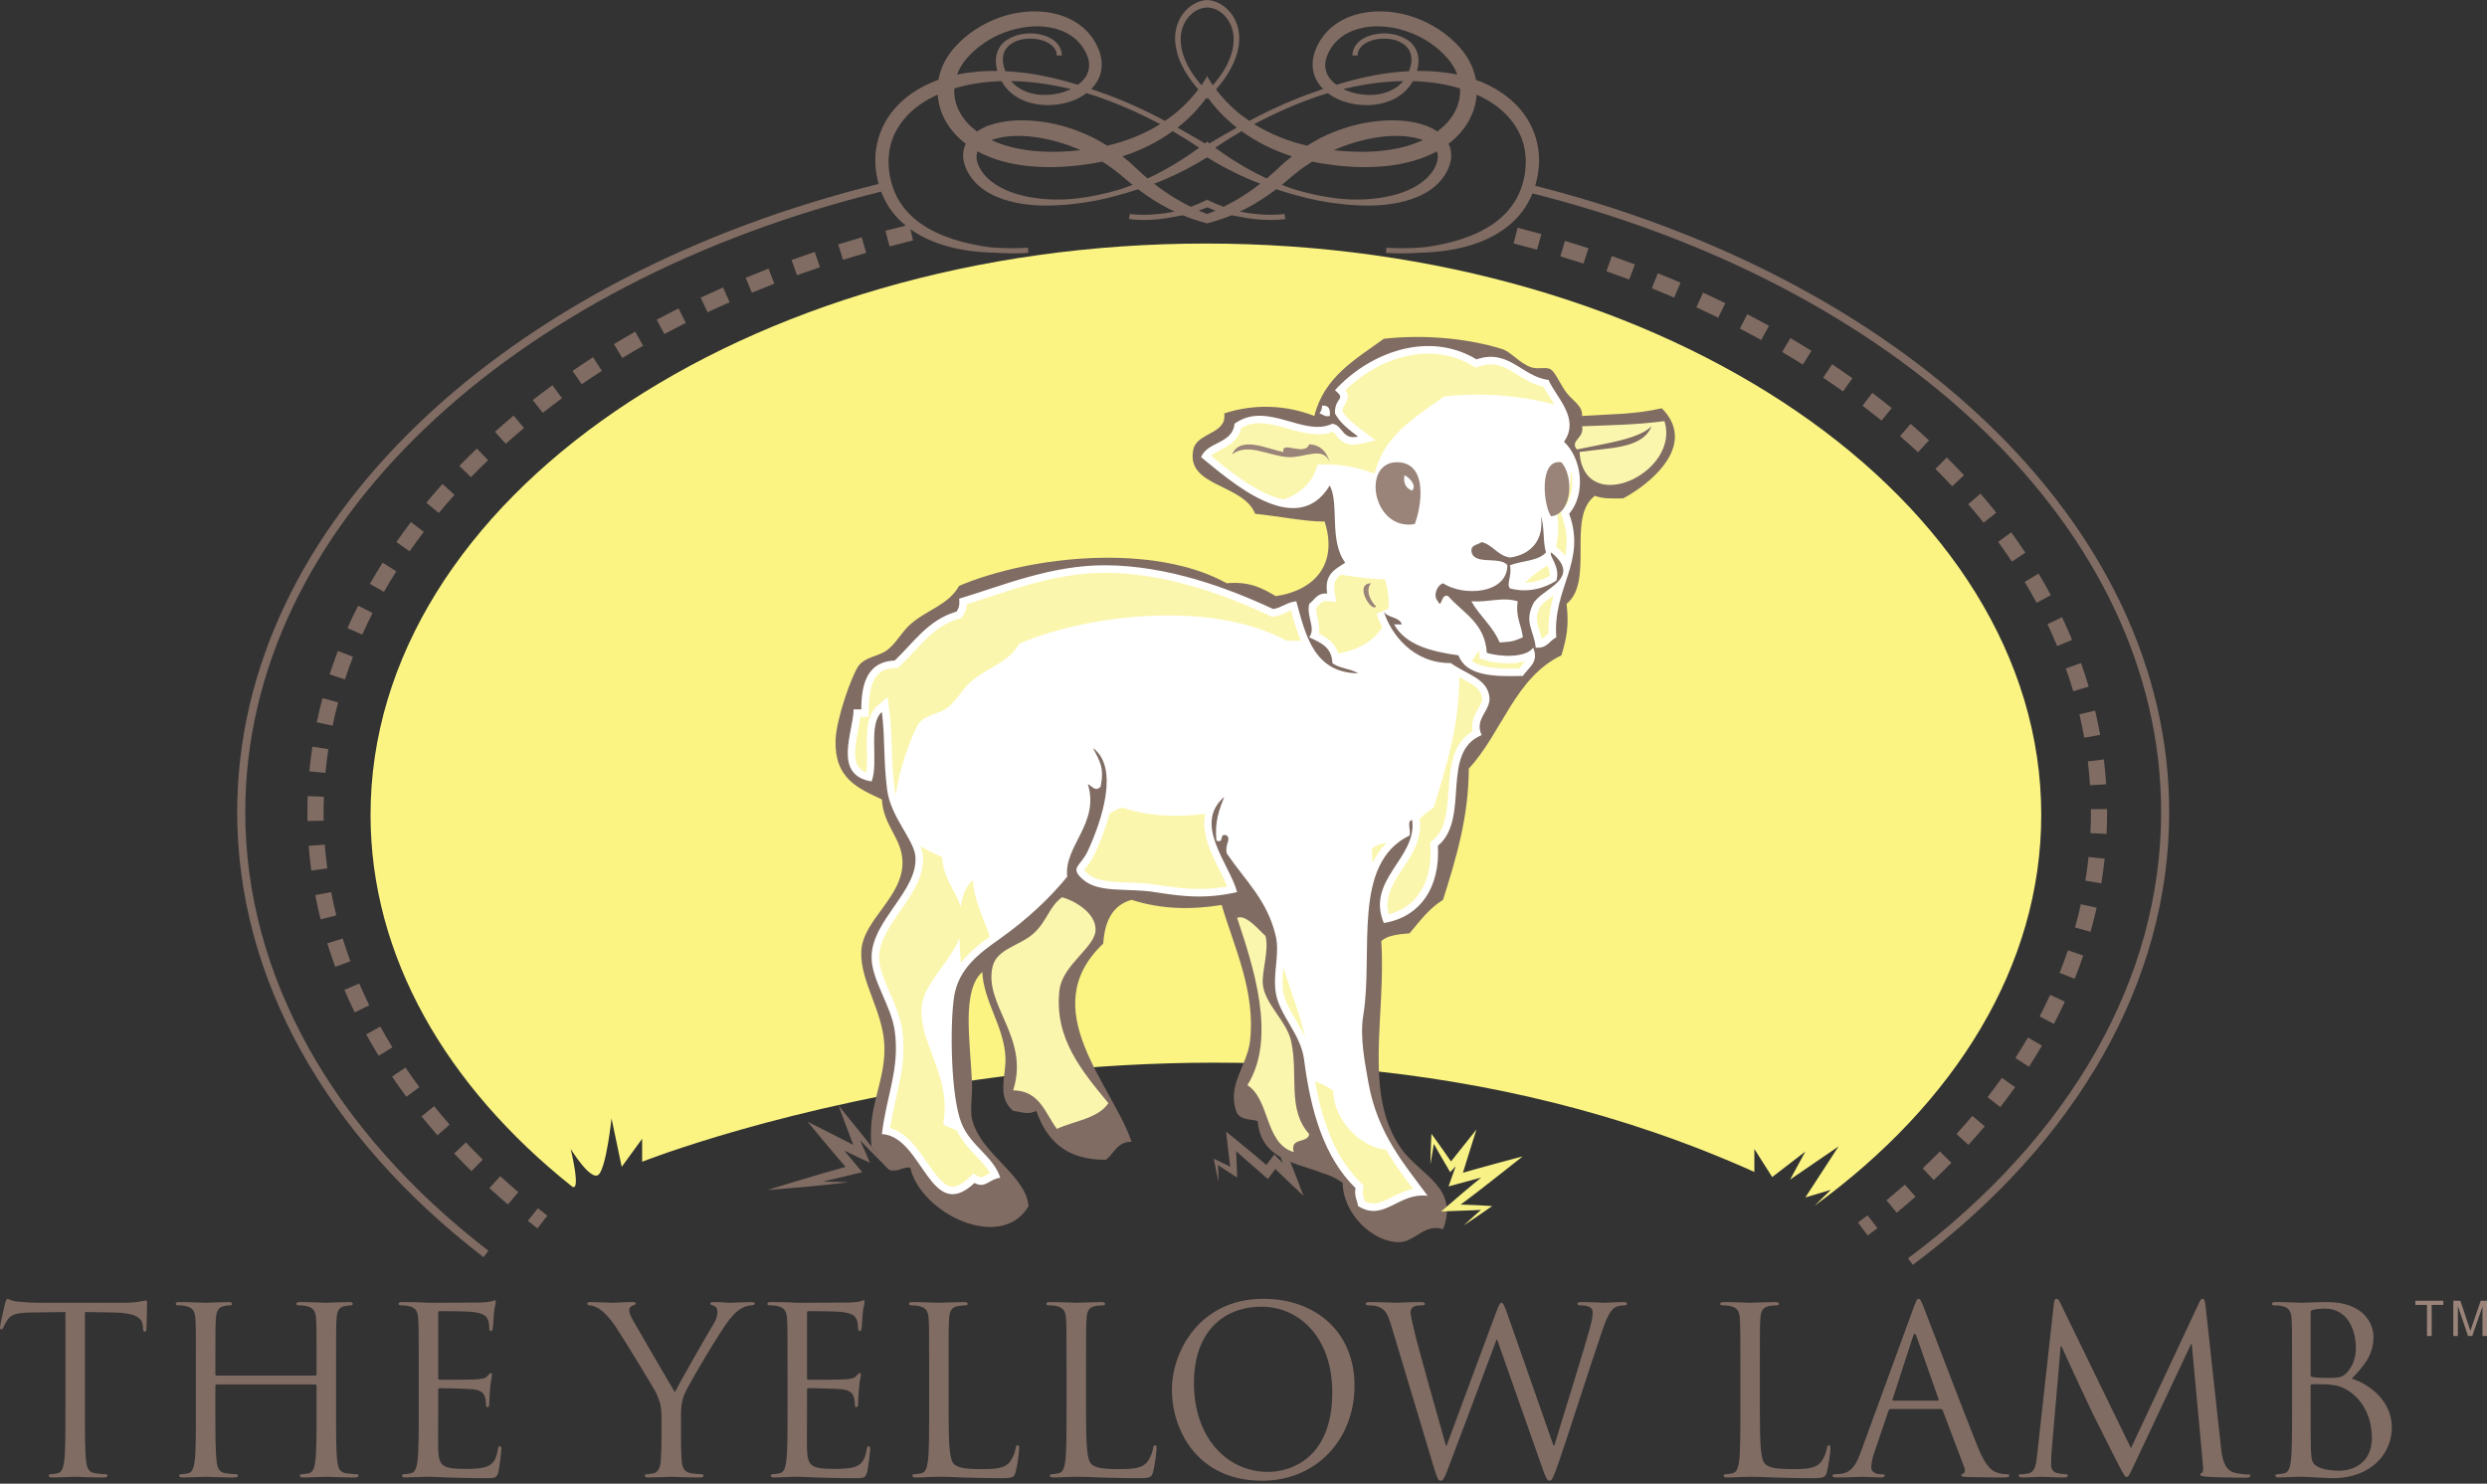 <svg xmlns:xlink="http://www.w3.org/1999/xlink" xmlns="http://www.w3.org/2000/svg" version="1.1" viewBox="0 0 300 179" height="179px" width="300px">
    <rect x="0" y="0" width="300" height="179" fill="#333333" stroke="none"/>
    <title>The-Yellow-Lamb-Logo</title>
    <g fill-rule="evenodd" fill="none" stroke-width="1" stroke="none" id="Page-1">
        <g transform="translate(0, 0.003)" id="The-Yellow-Lamb-Logo">
            <polygon points="292.763 161.181 292.763 157.429 291.36 157.429 291.36 156.927 294.732 156.927 294.732 157.429 293.326 157.429 293.326 161.181" fill-rule="nonzero" fill="#9A8479" id="Path"></polygon>
            <path fill-rule="nonzero" fill="#9A8479" id="Path" d="M295.939,161.181 L295.939,156.927 L296.786,156.927 L297.794,159.939 C297.887,160.22 297.954,160.43 297.997,160.569 C298.045,160.414 298.12,160.187 298.224,159.887 L299.242,156.927 L300,156.927 L300,161.181 L299.458,161.181 L299.458,157.62 L298.22,161.181 L297.713,161.181 L296.483,157.559 L296.483,161.181 L295.939,161.181 Z"></path>
            <path fill-rule="nonzero" fill="#806C63" id="Path" d="M10.245,170.131 C10.245,172.818 10.245,175.03 10.385,176.206 C10.469,177.017 10.637,177.633 11.476,177.745 C11.868,177.801 12.484,177.858 12.736,177.858 C12.904,177.858 12.96,177.941 12.96,178.024 C12.96,178.164 12.82,178.249 12.512,178.249 C10.972,178.249 9.209,178.164 9.069,178.164 C8.929,178.164 7.166,178.249 6.326,178.249 C6.018,178.249 5.878,178.193 5.878,178.024 C5.878,177.941 5.934,177.858 6.102,177.858 C6.354,177.858 6.69,177.801 6.942,177.745 C7.501,177.633 7.642,177.017 7.753,176.206 C7.894,175.03 7.894,172.818 7.894,170.131 L7.894,158.291 L3.751,158.347 C2.015,158.375 1.344,158.57 0.896,159.243 C0.588,159.718 0.504,159.915 0.42,160.11 C0.336,160.335 0.252,160.39 0.14,160.39 C0.056,160.39 0,160.307 0,160.138 C0,159.858 0.56,157.451 0.616,157.227 C0.672,157.059 0.784,156.695 0.896,156.695 C1.092,156.695 1.371,156.976 2.127,157.031 C2.939,157.116 4.003,157.171 4.339,157.171 L14.836,157.171 C15.731,157.171 16.375,157.116 16.823,157.031 C17.243,156.976 17.495,156.891 17.606,156.891 C17.746,156.891 17.746,157.059 17.746,157.227 C17.746,158.066 17.663,159.998 17.663,160.307 C17.663,160.559 17.578,160.671 17.467,160.671 C17.327,160.671 17.271,160.587 17.243,160.194 L17.215,159.887 C17.131,159.047 16.459,158.403 13.772,158.347 L10.245,158.291 L10.245,170.131 Z"></path>
            <path fill-rule="nonzero" fill="#806C63" id="Path" d="M40.537,170.131 C40.537,172.818 40.537,175.03 40.677,176.206 C40.761,177.017 40.929,177.633 41.768,177.745 C42.16,177.801 42.776,177.858 43.028,177.858 C43.196,177.858 43.252,177.941 43.252,178.024 C43.252,178.164 43.112,178.249 42.804,178.249 C41.265,178.249 39.501,178.164 39.361,178.164 C39.221,178.164 37.458,178.249 36.618,178.249 C36.31,178.249 36.171,178.193 36.171,178.024 C36.171,177.941 36.226,177.858 36.394,177.858 C36.646,177.858 36.982,177.801 37.234,177.745 C37.794,177.633 37.934,177.017 38.046,176.206 C38.186,175.03 38.186,172.818 38.186,170.131 L38.186,167.192 C38.186,167.08 38.102,167.025 38.017,167.025 L26.149,167.025 C26.065,167.025 25.981,167.052 25.981,167.192 L25.981,170.131 C25.981,172.818 25.981,175.03 26.121,176.206 C26.205,177.017 26.373,177.633 27.213,177.745 C27.605,177.801 28.22,177.858 28.473,177.858 C28.64,177.858 28.697,177.941 28.697,178.024 C28.697,178.164 28.556,178.249 28.249,178.249 C26.709,178.249 24.945,178.164 24.806,178.164 C24.666,178.164 22.902,178.249 22.063,178.249 C21.755,178.249 21.615,178.193 21.615,178.024 C21.615,177.941 21.67,177.858 21.839,177.858 C22.09,177.858 22.426,177.801 22.678,177.745 C23.238,177.633 23.378,177.017 23.49,176.206 C23.63,175.03 23.63,172.818 23.63,170.131 L23.63,165.205 C23.63,160.838 23.63,160.054 23.574,159.159 C23.518,158.207 23.294,157.76 22.37,157.563 C22.147,157.508 21.67,157.479 21.419,157.479 C21.307,157.479 21.195,157.423 21.195,157.311 C21.195,157.143 21.335,157.087 21.642,157.087 C22.902,157.087 24.666,157.171 24.806,157.171 C24.945,157.171 26.709,157.087 27.549,157.087 C27.857,157.087 27.997,157.143 27.997,157.311 C27.997,157.423 27.885,157.479 27.773,157.479 C27.577,157.479 27.409,157.508 27.073,157.563 C26.317,157.703 26.093,158.179 26.037,159.159 C25.981,160.054 25.981,160.838 25.981,165.205 L25.981,165.793 C25.981,165.933 26.065,165.96 26.149,165.96 L38.017,165.96 C38.102,165.96 38.186,165.933 38.186,165.793 L38.186,165.205 C38.186,160.838 38.186,160.054 38.13,159.159 C38.074,158.207 37.85,157.76 36.926,157.563 C36.702,157.508 36.226,157.479 35.974,157.479 C35.862,157.479 35.75,157.423 35.75,157.311 C35.75,157.143 35.89,157.087 36.198,157.087 C37.458,157.087 39.221,157.171 39.361,157.171 C39.501,157.171 41.265,157.087 42.104,157.087 C42.412,157.087 42.552,157.143 42.552,157.311 C42.552,157.423 42.44,157.479 42.329,157.479 C42.132,157.479 41.964,157.508 41.629,157.563 C40.873,157.703 40.649,158.179 40.593,159.159 C40.537,160.054 40.537,160.838 40.537,165.205 L40.537,170.131 Z"></path>
            <path fill-rule="nonzero" fill="#806C63" id="Path" d="M50.509,165.205 C50.509,160.838 50.509,160.054 50.453,159.159 C50.397,158.207 50.173,157.76 49.249,157.563 C49.025,157.508 48.549,157.479 48.298,157.479 C48.185,157.479 48.074,157.423 48.074,157.311 C48.074,157.143 48.213,157.087 48.521,157.087 C49.165,157.087 49.921,157.087 50.537,157.116 L51.684,157.171 C51.88,157.171 57.451,157.171 58.095,157.143 C58.626,157.116 59.074,157.059 59.298,157.003 C59.438,156.976 59.55,156.864 59.69,156.864 C59.774,156.864 59.802,156.976 59.802,157.116 C59.802,157.311 59.662,157.647 59.578,158.431 C59.55,158.71 59.494,159.942 59.438,160.278 C59.41,160.419 59.354,160.587 59.242,160.587 C59.074,160.587 59.018,160.446 59.018,160.222 C59.018,160.026 58.99,159.55 58.85,159.214 C58.654,158.767 58.374,158.431 56.863,158.263 C56.387,158.207 53.336,158.179 53.028,158.179 C52.916,158.179 52.86,158.263 52.86,158.458 L52.86,166.185 C52.86,166.381 52.888,166.464 53.028,166.464 C53.392,166.464 56.835,166.464 57.479,166.409 C58.151,166.352 58.543,166.296 58.794,166.017 C58.99,165.793 59.102,165.652 59.214,165.652 C59.298,165.652 59.354,165.708 59.354,165.877 C59.354,166.044 59.214,166.521 59.13,167.444 C59.074,168.004 59.018,169.04 59.018,169.236 C59.018,169.46 59.018,169.767 58.822,169.767 C58.682,169.767 58.626,169.655 58.626,169.515 C58.626,169.236 58.626,168.956 58.514,168.592 C58.402,168.2 58.151,167.723 57.059,167.612 C56.303,167.528 53.532,167.472 53.056,167.472 C52.916,167.472 52.86,167.557 52.86,167.668 L52.86,170.131 C52.86,171.083 52.832,174.33 52.86,174.918 C52.944,176.849 53.364,177.214 56.107,177.214 C56.835,177.214 58.067,177.214 58.794,176.905 C59.522,176.597 59.858,176.038 60.054,174.89 C60.11,174.582 60.166,174.47 60.306,174.47 C60.474,174.47 60.474,174.694 60.474,174.89 C60.474,175.113 60.25,177.017 60.11,177.606 C59.914,178.333 59.69,178.333 58.598,178.333 C56.499,178.333 54.959,178.277 53.868,178.249 C52.776,178.193 52.104,178.164 51.684,178.164 C51.628,178.164 51.152,178.164 50.565,178.193 C50.005,178.193 49.361,178.249 48.942,178.249 C48.633,178.249 48.493,178.193 48.493,178.024 C48.493,177.941 48.549,177.858 48.718,177.858 C48.969,177.858 49.305,177.801 49.557,177.745 C50.117,177.633 50.257,177.017 50.369,176.206 C50.509,175.03 50.509,172.818 50.509,170.131 L50.509,165.205 Z"></path>
            <path fill-rule="nonzero" fill="#806C63" id="Path" d="M79.794,170.999 C79.794,169.487 79.514,168.871 79.151,168.06 C78.954,167.612 75.204,161.454 74.224,159.998 C73.524,158.962 72.824,158.263 72.321,157.926 C71.901,157.647 71.369,157.479 71.117,157.479 C70.977,157.479 70.837,157.423 70.837,157.283 C70.837,157.171 70.949,157.087 71.201,157.087 C71.733,157.087 73.832,157.171 73.972,157.171 C74.168,157.171 75.231,157.087 76.323,157.087 C76.631,157.087 76.687,157.171 76.687,157.283 C76.687,157.395 76.519,157.423 76.267,157.535 C76.043,157.647 75.903,157.815 75.903,158.039 C75.903,158.375 76.043,158.71 76.267,159.131 C76.715,159.942 80.914,167.165 81.418,167.975 C81.95,166.8 85.504,160.671 86.064,159.746 C86.428,159.159 86.54,158.683 86.54,158.318 C86.54,157.926 86.428,157.619 86.093,157.535 C85.841,157.451 85.673,157.395 85.673,157.255 C85.673,157.143 85.841,157.087 86.12,157.087 C86.848,157.087 87.744,157.171 87.968,157.171 C88.135,157.171 90.151,157.087 90.683,157.087 C90.879,157.087 91.047,157.143 91.047,157.255 C91.047,157.395 90.907,157.479 90.683,157.479 C90.375,157.479 89.843,157.591 89.395,157.871 C88.835,158.207 88.528,158.543 87.912,159.298 C86.988,160.419 83.069,166.996 82.565,168.2 C82.146,169.208 82.146,170.076 82.146,170.999 L82.146,173.407 C82.146,173.854 82.146,175.03 82.229,176.206 C82.285,177.017 82.538,177.633 83.377,177.745 C83.769,177.801 84.385,177.858 84.637,177.858 C84.805,177.858 84.86,177.941 84.86,178.024 C84.86,178.164 84.721,178.249 84.413,178.249 C82.873,178.249 81.11,178.164 80.97,178.164 C80.83,178.164 79.067,178.249 78.227,178.249 C77.919,178.249 77.779,178.193 77.779,178.024 C77.779,177.941 77.835,177.858 78.003,177.858 C78.255,177.858 78.591,177.801 78.843,177.745 C79.402,177.633 79.654,177.017 79.71,176.206 C79.794,175.03 79.794,173.854 79.794,173.407 L79.794,170.999 Z"></path>
            <path fill-rule="nonzero" fill="#806C63" id="Path" d="M94.998,165.205 C94.998,160.838 94.998,160.054 94.942,159.159 C94.887,158.207 94.662,157.76 93.739,157.563 C93.515,157.508 93.039,157.479 92.787,157.479 C92.675,157.479 92.563,157.423 92.563,157.311 C92.563,157.143 92.703,157.087 93.011,157.087 C93.654,157.087 94.41,157.087 95.026,157.116 L96.174,157.171 C96.37,157.171 101.94,157.171 102.584,157.143 C103.116,157.116 103.564,157.059 103.788,157.003 C103.927,156.976 104.04,156.864 104.179,156.864 C104.264,156.864 104.291,156.976 104.291,157.116 C104.291,157.311 104.151,157.647 104.067,158.431 C104.04,158.71 103.984,159.942 103.927,160.278 C103.899,160.419 103.844,160.587 103.732,160.587 C103.564,160.587 103.508,160.446 103.508,160.222 C103.508,160.026 103.479,159.55 103.34,159.214 C103.144,158.767 102.864,158.431 101.352,158.263 C100.876,158.207 97.825,158.179 97.517,158.179 C97.405,158.179 97.349,158.263 97.349,158.458 L97.349,166.185 C97.349,166.381 97.377,166.464 97.517,166.464 C97.881,166.464 101.324,166.464 101.968,166.409 C102.64,166.352 103.032,166.296 103.284,166.017 C103.479,165.793 103.592,165.652 103.703,165.652 C103.788,165.652 103.844,165.708 103.844,165.877 C103.844,166.044 103.703,166.521 103.62,167.444 C103.564,168.004 103.508,169.04 103.508,169.236 C103.508,169.46 103.508,169.767 103.312,169.767 C103.172,169.767 103.116,169.655 103.116,169.515 C103.116,169.236 103.116,168.956 103.004,168.592 C102.892,168.2 102.64,167.723 101.548,167.612 C100.793,167.528 98.021,167.472 97.545,167.472 C97.405,167.472 97.349,167.557 97.349,167.668 L97.349,170.131 C97.349,171.083 97.322,174.33 97.349,174.918 C97.434,176.849 97.853,177.214 100.596,177.214 C101.324,177.214 102.556,177.214 103.284,176.905 C104.012,176.597 104.347,176.038 104.543,174.89 C104.599,174.582 104.655,174.47 104.795,174.47 C104.963,174.47 104.963,174.694 104.963,174.89 C104.963,175.113 104.739,177.017 104.599,177.606 C104.403,178.333 104.179,178.333 103.088,178.333 C100.988,178.333 99.449,178.277 98.357,178.249 C97.266,178.193 96.594,178.164 96.174,178.164 C96.118,178.164 95.642,178.164 95.054,178.193 C94.494,178.193 93.85,178.249 93.431,178.249 C93.123,178.249 92.983,178.193 92.983,178.024 C92.983,177.941 93.039,177.858 93.207,177.858 C93.459,177.858 93.795,177.801 94.047,177.745 C94.606,177.633 94.746,177.017 94.858,176.206 C94.998,175.03 94.998,172.818 94.998,170.131 L94.998,165.205 Z"></path>
            <path fill-rule="nonzero" fill="#806C63" id="Path" d="M114.429,170.187 C114.429,174.302 114.541,176.093 115.045,176.597 C115.492,177.045 116.22,177.241 118.404,177.241 C119.887,177.241 121.119,177.214 121.791,176.401 C122.155,175.953 122.435,175.254 122.518,174.721 C122.546,174.498 122.602,174.358 122.77,174.358 C122.91,174.358 122.938,174.47 122.938,174.778 C122.938,175.086 122.742,176.765 122.518,177.577 C122.322,178.221 122.239,178.333 120.755,178.333 C118.739,178.333 117.284,178.277 116.109,178.249 C114.933,178.193 114.065,178.164 113.253,178.164 C113.141,178.164 112.665,178.193 112.106,178.193 C111.546,178.221 110.93,178.249 110.51,178.249 C110.202,178.249 110.062,178.193 110.062,178.024 C110.062,177.941 110.118,177.858 110.286,177.858 C110.538,177.858 110.874,177.801 111.126,177.745 C111.686,177.633 111.825,177.017 111.938,176.206 C112.078,175.03 112.078,172.818 112.078,170.131 L112.078,165.205 C112.078,160.838 112.078,160.054 112.022,159.159 C111.966,158.207 111.742,157.76 110.818,157.563 C110.594,157.508 110.118,157.479 109.866,157.479 C109.755,157.479 109.642,157.423 109.642,157.311 C109.642,157.143 109.782,157.087 110.09,157.087 C111.35,157.087 113.113,157.171 113.253,157.171 C113.393,157.171 115.437,157.087 116.277,157.087 C116.584,157.087 116.724,157.143 116.724,157.311 C116.724,157.423 116.612,157.479 116.5,157.479 C116.305,157.479 115.912,157.508 115.577,157.563 C114.765,157.703 114.541,158.179 114.485,159.159 C114.429,160.054 114.429,160.838 114.429,165.205 L114.429,170.187 Z"></path>
            <path fill-rule="nonzero" fill="#806C63" id="Path" d="M131.004,170.187 C131.004,174.302 131.116,176.093 131.62,176.597 C132.067,177.045 132.796,177.241 134.979,177.241 C136.462,177.241 137.693,177.214 138.366,176.401 C138.729,175.953 139.01,175.254 139.093,174.721 C139.121,174.498 139.178,174.358 139.345,174.358 C139.485,174.358 139.513,174.47 139.513,174.778 C139.513,175.086 139.317,176.765 139.093,177.577 C138.898,178.221 138.814,178.333 137.33,178.333 C135.315,178.333 133.859,178.277 132.684,178.249 C131.508,178.193 130.641,178.164 129.828,178.164 C129.716,178.164 129.24,178.193 128.681,178.193 C128.121,178.221 127.505,178.249 127.085,178.249 C126.777,178.249 126.637,178.193 126.637,178.024 C126.637,177.941 126.693,177.858 126.861,177.858 C127.113,177.858 127.449,177.801 127.701,177.745 C128.261,177.633 128.401,177.017 128.513,176.206 C128.652,175.03 128.652,172.818 128.652,170.131 L128.652,165.205 C128.652,160.838 128.652,160.054 128.597,159.159 C128.541,158.207 128.317,157.76 127.393,157.563 C127.169,157.508 126.693,157.479 126.441,157.479 C126.33,157.479 126.217,157.423 126.217,157.311 C126.217,157.143 126.357,157.087 126.665,157.087 C127.925,157.087 129.688,157.171 129.828,157.171 C129.968,157.171 132.012,157.087 132.851,157.087 C133.159,157.087 133.299,157.143 133.299,157.311 C133.299,157.423 133.188,157.479 133.075,157.479 C132.879,157.479 132.487,157.508 132.152,157.563 C131.339,157.703 131.116,158.179 131.06,159.159 C131.004,160.054 131.004,160.838 131.004,165.205 L131.004,170.187 Z"></path>
            <path fill-rule="nonzero" fill="#806C63" id="Shape" d="M152.982,177.577 C155.501,177.577 160.708,176.121 160.708,167.975 C160.708,161.258 156.62,157.647 152.198,157.647 C147.524,157.647 144.024,160.726 144.024,166.856 C144.024,173.379 147.943,177.577 152.982,177.577 Z M152.394,156.695 C158.692,156.695 163.395,160.671 163.395,167.192 C163.395,173.462 158.973,178.641 152.227,178.641 C144.556,178.641 141.365,172.679 141.365,167.64 C141.365,163.105 144.668,156.695 152.394,156.695 Z"></path>
            <path fill-rule="nonzero" fill="#806C63" id="Path" d="M187.39,174.386 L187.502,174.386 C188.258,171.811 190.833,163.693 191.813,160.11 C192.093,159.074 192.121,158.683 192.121,158.318 C192.121,157.815 191.813,157.479 190.525,157.479 C190.385,157.479 190.273,157.395 190.273,157.283 C190.273,157.143 190.413,157.087 190.75,157.087 C192.177,157.087 193.352,157.171 193.604,157.171 C193.801,157.171 195.004,157.087 195.872,157.087 C196.124,157.087 196.264,157.143 196.264,157.255 C196.264,157.395 196.18,157.479 196.011,157.479 C195.899,157.479 195.368,157.508 195.06,157.619 C194.22,157.926 193.773,159.102 193.24,160.642 C192.009,164.197 189.182,173.098 188.091,176.234 C187.362,178.305 187.222,178.641 186.915,178.641 C186.634,178.641 186.467,178.277 186.075,177.185 L180.588,161.594 L180.532,161.594 C179.525,164.281 175.69,174.554 174.682,177.157 C174.234,178.333 174.095,178.641 173.758,178.641 C173.478,178.641 173.338,178.333 172.779,176.429 L167.796,159.831 C167.349,158.347 166.984,157.926 166.256,157.647 C165.892,157.508 165.194,157.479 164.997,157.479 C164.857,157.479 164.745,157.451 164.745,157.283 C164.745,157.143 164.913,157.087 165.194,157.087 C166.648,157.087 168.188,157.171 168.497,157.171 C168.749,157.171 169.98,157.087 171.379,157.087 C171.771,157.087 171.883,157.171 171.883,157.283 C171.883,157.451 171.743,157.479 171.603,157.479 C171.379,157.479 170.847,157.479 170.512,157.647 C170.343,157.731 170.148,157.955 170.148,158.318 C170.148,158.683 170.4,159.663 170.679,160.894 C171.099,162.686 174.01,172.958 174.43,174.442 L174.486,174.442 L180.421,158.458 C180.841,157.311 180.953,157.171 181.12,157.171 C181.316,157.171 181.484,157.535 181.82,158.487 L187.39,174.386 Z"></path>
            <path fill-rule="nonzero" fill="#806C63" id="Path" d="M212.285,170.187 C212.285,174.302 212.397,176.093 212.902,176.597 C213.348,177.045 214.075,177.241 216.261,177.241 C217.744,177.241 218.976,177.214 219.647,176.401 C220.01,175.953 220.291,175.254 220.376,174.721 C220.403,174.498 220.459,174.358 220.627,174.358 C220.766,174.358 220.795,174.47 220.795,174.778 C220.795,175.086 220.598,176.765 220.376,177.577 C220.179,178.221 220.095,178.333 218.61,178.333 C216.595,178.333 215.141,178.277 213.965,178.249 C212.787,178.193 211.921,178.164 211.109,178.164 C210.997,178.164 210.521,178.193 209.962,178.193 C209.401,178.221 208.786,178.249 208.367,178.249 C208.057,178.249 207.918,178.193 207.918,178.024 C207.918,177.941 207.974,177.858 208.142,177.858 C208.394,177.858 208.73,177.801 208.982,177.745 C209.543,177.633 209.682,177.017 209.794,176.206 C209.935,175.03 209.935,172.818 209.935,170.131 L209.935,165.205 C209.935,160.838 209.935,160.054 209.877,159.159 C209.823,158.207 209.599,157.76 208.674,157.563 C208.45,157.508 207.974,157.479 207.722,157.479 C207.61,157.479 207.499,157.423 207.499,157.311 C207.499,157.143 207.639,157.087 207.947,157.087 C209.206,157.087 210.97,157.171 211.109,157.171 C211.25,157.171 213.292,157.087 214.133,157.087 C214.439,157.087 214.58,157.143 214.58,157.311 C214.58,157.423 214.468,157.479 214.356,157.479 C214.16,157.479 213.77,157.508 213.431,157.563 C212.621,157.703 212.397,158.179 212.341,159.159 C212.285,160.054 212.285,160.838 212.285,165.205 L212.285,170.187 Z"></path>
            <path fill-rule="nonzero" fill="#806C63" id="Shape" d="M233.731,168.984 C233.87,168.984 233.87,168.9 233.843,168.788 L231.184,161.23 C231.043,160.811 230.904,160.811 230.763,161.23 L228.301,168.788 C228.245,168.928 228.301,168.984 228.384,168.984 L233.731,168.984 Z M230.821,157.787 C231.155,156.864 231.267,156.695 231.436,156.695 C231.604,156.695 231.716,156.835 232.05,157.703 C232.47,158.767 236.866,170.327 238.573,174.582 C239.581,177.074 240.393,177.52 240.981,177.689 C241.401,177.829 241.82,177.858 242.101,177.858 C242.269,177.858 242.379,177.885 242.379,178.024 C242.379,178.193 242.128,178.249 241.82,178.249 C241.401,178.249 239.356,178.249 237.427,178.193 C236.893,178.164 236.585,178.164 236.585,177.997 C236.585,177.885 236.67,177.829 236.781,177.801 C236.951,177.745 237.117,177.493 236.951,177.045 L234.346,170.159 C234.29,170.047 234.234,169.991 234.095,169.991 L228.077,169.991 C227.935,169.991 227.852,170.076 227.796,170.216 L226.118,175.17 C225.866,175.869 225.725,176.541 225.725,177.045 C225.725,177.606 226.313,177.858 226.789,177.858 L227.069,177.858 C227.264,177.858 227.347,177.912 227.347,178.024 C227.347,178.193 227.181,178.249 226.928,178.249 C226.257,178.249 225.052,178.164 224.747,178.164 C224.437,178.164 222.898,178.249 221.583,178.249 C221.219,178.249 221.051,178.193 221.051,178.024 C221.051,177.912 221.163,177.858 221.302,177.858 C221.498,177.858 221.89,177.829 222.113,177.801 C223.4,177.633 223.961,176.57 224.466,175.17 L230.821,157.787 Z"></path>
            <path fill-rule="nonzero" fill="#806C63" id="Path" d="M267.914,174.666 C268.026,175.674 268.221,177.241 269.424,177.633 C270.236,177.885 270.963,177.885 271.243,177.885 C271.385,177.885 271.468,177.912 271.468,178.024 C271.468,178.193 271.216,178.277 270.88,178.277 C270.265,178.277 267.243,178.249 266.206,178.164 C265.562,178.109 265.423,178.024 265.423,177.885 C265.423,177.772 265.479,177.717 265.618,177.689 C265.757,177.661 265.786,177.185 265.73,176.681 L264.386,162.154 L264.303,162.154 L257.444,176.71 C256.856,177.941 256.773,178.193 256.521,178.193 C256.324,178.193 256.185,177.912 255.653,176.905 C254.924,175.534 252.518,170.691 252.377,170.411 C252.126,169.907 248.991,163.189 248.684,162.434 L248.571,162.434 L247.452,175.422 C247.423,175.869 247.423,176.373 247.423,176.849 C247.423,177.269 247.732,177.633 248.152,177.717 C248.628,177.829 249.047,177.858 249.215,177.858 C249.326,177.858 249.44,177.912 249.44,177.997 C249.44,178.193 249.272,178.249 248.935,178.249 C247.898,178.249 246.556,178.164 246.332,178.164 C246.081,178.164 244.737,178.249 243.981,178.249 C243.7,178.249 243.505,178.193 243.505,177.997 C243.505,177.912 243.644,177.858 243.785,177.858 C244.008,177.858 244.205,177.858 244.625,177.772 C245.549,177.606 245.632,176.513 245.744,175.449 L247.759,157.199 C247.788,156.891 247.898,156.695 248.067,156.695 C248.235,156.695 248.347,156.807 248.488,157.116 L257.053,174.721 L265.282,157.143 C265.394,156.891 265.506,156.695 265.701,156.695 C265.899,156.695 265.982,156.919 266.038,157.451 L267.914,174.666 Z"></path>
            <path fill-rule="nonzero" fill="#806C63" id="Shape" d="M278.726,168.788 C278.726,170.943 278.726,174.414 278.753,174.834 C278.838,176.206 278.838,176.597 279.707,177.017 C280.461,177.381 281.663,177.437 282.168,177.437 C283.68,177.437 286.115,176.625 286.115,173.462 C286.115,171.783 285.556,169.347 283.4,167.864 C282.449,167.22 281.749,167.136 281.078,167.052 C280.714,166.996 279.314,166.996 278.892,166.996 C278.782,166.996 278.726,167.052 278.726,167.192 L278.726,168.788 Z M278.726,165.82 C278.726,166.017 278.782,166.072 278.921,166.129 C279.09,166.157 279.594,166.24 280.629,166.24 C282.197,166.24 282.588,166.185 283.176,165.513 C283.764,164.841 284.183,163.833 284.183,162.686 C284.183,160.362 283.149,157.871 280.405,157.871 C280.097,157.871 279.509,157.899 279.063,158.012 C278.809,158.066 278.726,158.151 278.726,158.318 L278.726,165.82 Z M276.487,165.205 C276.487,160.838 276.487,160.054 276.431,159.159 C276.375,158.207 276.15,157.76 275.226,157.563 C275.003,157.508 274.528,157.479 274.274,157.479 C274.162,157.479 274.05,157.423 274.05,157.311 C274.05,157.143 274.191,157.087 274.499,157.087 C275.76,157.087 277.521,157.171 277.662,157.171 C278.333,157.171 279.426,157.087 280.714,157.087 C285.305,157.087 286.312,159.887 286.312,161.286 C286.312,163.582 284.995,164.953 283.68,166.324 C285.752,166.968 288.523,168.956 288.523,172.231 C288.523,175.225 286.171,178.333 281.385,178.333 C281.078,178.333 280.18,178.277 279.37,178.249 C278.558,178.193 277.775,178.164 277.662,178.164 C277.606,178.164 277.131,178.164 276.543,178.193 C275.982,178.193 275.338,178.249 274.918,178.249 C274.611,178.249 274.472,178.193 274.472,178.024 C274.472,177.941 274.528,177.858 274.694,177.858 C274.947,177.858 275.282,177.801 275.535,177.745 C276.094,177.633 276.233,177.017 276.345,176.206 C276.487,175.03 276.487,172.818 276.487,170.131 L276.487,165.205 Z"></path>
            <path fill-rule="nonzero" fill="#FBF483" id="Path" d="M145.465,29.379 C89.901,29.379 44.697,60.299 44.697,98.307 C44.697,115.393 53.839,131.043 68.945,143.099 C70.174,144.08 68.843,138.619 68.843,138.619 C68.843,138.619 71.304,142.62 72.227,141.695 C73.151,140.773 73.766,134.926 73.766,134.926 L74.997,140.773 L77.459,137.388 L77.459,140.158 C77.459,140.158 147.309,112.462 211.624,141.389 L211.624,138.619 L213.778,142.004 L217.777,138.927 L215.932,142.311 L221.778,138.311 L217.777,144.465 L220.856,143.542 L218.884,145.465 C235.831,133.126 246.23,116.533 246.23,98.307 C246.23,60.299 201.028,29.379 145.465,29.379 Z"></path>
            <path fill="#806C63" id="Path" d="M200.463,49.253 C197.093,50.023 194.28,49.944 190.838,50.184 C190.952,48.998 189.795,48.428 188.974,47.39 C188.362,46.615 187.644,44.978 187.112,44.595 C186.523,44.172 185.568,44.632 184.628,44.285 C183.271,43.784 182.214,42.422 181.212,42.111 C176.749,40.728 171.47,40.358 166.928,40.869 C163.509,43.349 159.721,45.461 158.545,50.184 C155.228,48.873 151.313,48.668 147.677,49.874 C148.028,52.411 144.4,52.13 143.952,54.221 C142.977,58.749 149.972,58.331 151.403,61.984 C154.274,62.274 157.517,62.95 159.787,62.915 C161.457,68.144 158.481,71.257 153.887,71.92 C152.337,70.987 150.735,70.104 147.988,70.367 C139.212,65.509 124.401,66.998 115.695,70.678 C114.402,73.007 111.803,73.546 109.795,75.335 C108.778,76.242 108.035,77.681 107.001,78.44 C105.943,79.216 104.4,79.23 103.585,80.304 C102.779,81.365 100.866,86.731 100.791,89.308 C100.656,93.931 103.493,95.092 106.38,96.449 C106.558,99.643 108.783,101.1 108.864,103.902 C108.99,108.24 104.069,110.928 103.896,114.77 C103.728,118.514 106.697,122.176 106.691,126.568 C106.684,130.768 104.612,133.599 105.138,138.368 C105.95,139.212 106.39,140.429 107.311,141.163 C108.482,141.402 108.796,140.784 109.795,140.853 C111.057,146.409 120.791,151.11 124.078,145.51 C123.709,141.668 118.172,139.18 117.247,134.953 C117.001,133.825 117.318,132.257 117.247,130.605 C117.029,125.473 115.983,119.557 118.49,117.254 C118.645,120.778 121.106,123.871 121.283,127.5 C121.398,129.808 120.172,132.292 122.216,134.021 C123.328,134.169 124.01,134.526 125.01,134.021 C126.235,137.557 128.594,139.959 133.394,139.92 C134.415,139.182 134.722,137.73 136.5,137.747 C134.109,130.745 124.764,121.693 133.083,113.838 C133.255,111.111 134.228,109.187 136.5,108.56 C139.989,109.677 143.503,109.799 147.367,109.181 C148.884,114.309 151.487,119.656 150.783,125.637 C150.433,128.603 147.872,131.017 149.23,134.332 C149.91,135.242 151.067,134.987 151.714,135.263 C152.17,141.039 158.884,140.319 161.961,142.715 C162.015,146.465 165.616,149.896 168.791,149.857 C170.73,149.834 171.788,147.56 174.07,148.305 C176.025,143.266 171.345,141.775 169.101,138.678 C164.349,132.119 167.23,122.541 166.618,113.528 C167.381,112.842 168.695,112.707 170.034,112.596 C171.264,111.134 172.401,109.581 174.07,108.56 C175.652,103.54 177.169,98.527 177.175,92.724 C181.166,88.433 182.751,81.739 188.353,79.062 C189.005,76.878 189.269,75.424 188.974,72.852 C192.366,70.08 188.934,62.403 192.391,59.81 C193.261,60.182 194.533,60.151 195.806,60.121 C199.014,58.424 204.855,53.71 200.463,49.253 Z"></path>
            <path fill="#FFFFFF" id="Path" d="M159.476,48.942 C160.294,48.849 160.496,49.372 160.408,50.184 C159.758,50.316 159.586,49.971 159.166,49.874 C159.33,49.624 159.49,49.37 159.476,48.942 Z"></path>
            <path fill="#FBF6AE" id="Path" d="M127.805,119.428 C127.118,125.23 130.525,129.234 133.704,133.089 C132.463,134.953 129.613,135.208 127.494,136.195 C126.065,134.313 125.46,131.605 122.216,131.538 C124.248,125.174 118.651,121.277 119.731,116.633 C120.243,114.435 123.047,114.109 124.699,112.596 C126.33,111.105 126.536,109.384 128.115,108.249 C129.469,108.595 132.293,110.112 132.152,112.286 C132.02,114.314 128.158,116.443 127.805,119.428 Z"></path>
            <path fill="#FBF6AE" id="Path" d="M156.061,138.99 C152.548,137.949 153.231,132.713 150.472,130.916 C154.1,125.138 151.081,116.338 149.23,110.733 C150.306,110.289 151.766,112.122 152.645,112.907 C153.131,114.614 152.157,117.324 152.335,118.806 C152.628,121.231 155.216,123.18 155.751,125.637 C156.651,129.772 155.233,133.821 157.924,136.816 C157.768,138.006 155.567,137.149 156.061,138.99 Z"></path>
            <path fill="#FFFFFF" id="Path" d="M187.732,76.888 C186.892,77.289 186.629,78.268 185.249,78.129 C185.041,76.05 183.825,75.106 184.939,72.852 C185.84,71.027 191.074,69.873 187.112,66.641 C186.791,67.083 188.275,68.363 187.732,70.057 C186.269,70.995 184.282,71.554 182.143,70.988 C181.68,70.488 182.411,69.432 182.143,68.194 C183.562,67.646 185.574,67.691 186.49,66.641 C186.095,65.382 186.326,63.494 185.87,62.294 C186.278,64.937 184.853,66.887 182.143,67.262 C180.624,67.022 180.133,65.753 178.728,65.399 C178.315,65.711 177.572,65.693 177.486,66.332 C177.534,68.352 180.956,66.999 181.833,68.194 C181.804,71.681 176.508,71.982 174.07,70.367 C173.343,70.609 172.814,71.869 173.449,72.541 C173.913,73.565 173.815,71.502 174.691,71.92 C176.482,73.959 179.124,75.146 179.349,78.751 C180.96,79.279 184.131,79.368 184.939,78.129 C185.675,79.87 184.438,80.475 183.696,81.545 C180.181,81.646 176.853,81.558 175.933,79.062 C172.569,78.595 169.543,77.792 168.17,75.335 L169.101,75.335 C168.811,74.384 167.382,74.573 166.928,73.782 C167.771,76.462 170.411,80.028 175.002,79.993 C176.899,81.363 179.353,81.827 179.66,84.029 C179.899,85.752 177.792,86.666 178.728,88.687 C173.689,90.72 177.395,98.777 173.449,102.039 C173.743,107.057 171.3,110.658 166.928,111.354 C164.729,106.128 170.979,103.508 170.345,98.935 C169.658,98.972 170.213,100.251 170.034,100.797 C162.991,104.191 165.712,114.96 164.444,122.532 C164.017,125.09 164.65,128.262 165.066,130.605 C166.163,136.786 169.383,140.415 172.208,144.268 C168.639,143.837 166.994,147.466 163.824,145.51 C163.725,144.781 163.333,144.344 163.513,143.336 C159.737,139.638 158.122,134.155 157.303,127.811 C156.905,124.731 154.293,122.443 153.887,119.738 C153.529,117.356 154.4,115.054 153.887,112.907 C152.855,108.572 150.288,106.342 147.988,102.971 C147.712,101.838 148.536,101.317 147.988,100.797 C146.983,100.413 147.751,101.801 146.745,101.418 C146.485,99.087 147.1,97.632 147.677,96.139 C143.835,99.459 148.354,104.274 149.23,107.628 C145.365,108.508 142.517,108.139 139.293,107.628 C135.907,107.091 132.538,107.81 130.6,106.076 C128.977,104.626 130.342,104.56 131.221,102.66 C132.902,99.023 135.048,92.6 131.841,90.239 C132.663,91.866 133.221,92.524 132.773,94.897 C132.127,95.571 131.769,94.86 131.221,94.587 C132.694,99.323 128.3,102.08 128.737,105.765 C126.713,108.256 123.96,110.884 120.663,113.217 C118.199,114.961 115.57,116.835 115.073,120.359 C114.568,123.952 114.701,132.414 116.006,135.574 C117.129,138.297 119.823,139.487 120.663,142.095 C119.37,142.215 118.851,143.457 117.558,142.715 C112.171,147.776 111.343,137.109 106.38,136.816 C106.957,132.043 108.547,128.991 107.932,124.395 C107.519,121.3 105.089,118.236 105.138,115.391 C105.212,110.967 110.81,107.417 110.417,103.281 C110.222,101.241 107.402,98.536 107.001,95.208 C106.542,91.402 106.791,89.32 106.38,85.893 C104.659,87.38 106.029,91.959 105.138,94.276 C100.373,93.512 102.965,88.22 102.965,85.583 L103.896,85.583 C103.896,82.27 104.751,79.813 107.932,79.683 C110.219,77.518 111.937,74.786 115.385,73.782 C115.645,73.423 115.794,72.95 115.695,72.23 C120.719,70.73 126.788,68.148 133.394,68.194 C140.844,68.245 148.042,70.891 153.577,73.473 C154.653,73.307 155.23,72.642 156.371,72.541 C157.52,76.775 158.538,81.138 163.824,81.235 C162.956,80.653 161.514,80.647 160.718,79.993 C160.674,78.072 159.269,77.509 157.924,76.888 C158.764,75.744 157.573,74.484 157.924,72.852 C158.591,72.38 158.852,71.502 160.097,71.61 C159.705,69.252 161.091,68.669 162.272,67.883 C160.275,65.188 161.593,60.847 160.408,58.569 C156.356,65.295 148.193,57.808 144.883,55.153 C145.654,53.234 148.683,53.569 148.919,51.116 C152.847,48.286 157.241,52.783 160.718,51.116 C162.059,51.328 161.839,53.101 163.824,52.668 C162.765,51.865 161.683,51.082 161.029,49.874 C160.975,47.876 162.49,48.261 161.029,47.079 C165.179,42.529 172.295,39.843 178.107,43.354 C182.022,42.016 183.594,45.457 186.801,45.837 C187.635,47.852 190.668,50.446 188.664,53.289 C190.84,55.353 191.338,59.562 189.285,61.984 C191.41,67.826 187.28,70.868 187.732,76.888 Z"></path>
            <path fill="#FFFFFF" id="Path" d="M183.696,76.888 C182.42,77.445 182.375,77.387 180.901,77.508 C180.076,75.54 178.488,74.334 177.486,72.541 C179.805,72.676 181.102,71.982 183.075,72.541 C182.794,74.478 183.539,75.39 183.696,76.888 Z"></path>
            <path fill="#FBF6AE" id="Path" d="M190.527,54.531 C193.923,53.995 198.092,54.23 199.222,51.426 C197.641,52.971 193.868,53.456 190.216,54.221 C189.306,53.155 191.166,52.872 190.838,51.426 C194.246,51.281 197.153,51.276 200.774,50.805 C202.757,57.003 191.073,62.518 190.527,54.531 Z"></path>
            <path fill-rule="nonzero" fill="#FBF6AE" id="Path" d="M161.719,69.34 C161.112,69.802 160.802,70.309 160.993,71.46 L161.185,72.615 L160.019,72.514 C159.975,72.511 159.934,72.509 159.893,72.509 C159.565,72.509 159.443,72.624 159.104,72.987 C159.004,73.096 158.895,73.213 158.772,73.328 C158.74,73.762 158.84,74.191 158.944,74.64 C159.068,75.174 159.212,75.795 159.092,76.434 C160.032,76.902 161.036,77.566 161.44,78.831 C163.813,78.428 165.719,77.355 166.729,75.656 C166.458,75.131 166.231,74.593 166.062,74.055 L167.475,73.437 C167.598,72.389 167.475,71.202 167.053,69.878 C165.566,69.901 163.663,69.619 161.719,69.34 Z"></path>
            <path fill-rule="nonzero" fill="#FBF6AE" id="Path" d="M107.078,84.088 L107.281,85.784 C107.486,87.49 107.532,88.897 107.576,90.259 C107.623,91.696 107.671,93.182 107.903,95.1 C107.938,95.391 108.002,95.68 108.077,95.965 C108.277,93.294 110.075,88.289 110.851,87.267 C111.666,86.192 113.208,86.179 114.266,85.403 C115.3,84.644 116.043,83.205 117.061,82.298 C119.069,80.508 121.667,79.97 122.961,77.641 C131.667,73.961 146.477,72.472 155.253,77.33 C155.872,77.271 156.425,77.277 156.94,77.321 C156.431,76.149 156.064,74.874 155.725,73.63 C155.576,73.69 155.427,73.762 155.262,73.839 C154.836,74.042 154.352,74.272 153.715,74.37 L153.444,74.412 L153.193,74.296 C145.789,70.841 139.31,69.143 133.388,69.102 L133.221,69.102 C128.202,69.102 123.447,70.667 119.251,72.048 C118.35,72.344 117.474,72.633 116.626,72.895 C116.589,73.431 116.421,73.9 116.12,74.315 L115.938,74.567 L115.638,74.654 C113.284,75.339 111.798,76.936 110.224,78.627 C109.692,79.198 109.142,79.788 108.556,80.343 L108.309,80.577 L107.969,80.591 C106.326,80.658 104.805,81.309 104.805,85.583 L104.805,86.491 L103.807,86.491 C103.744,86.981 103.644,87.503 103.54,88.044 C103.228,89.668 102.875,91.509 103.57,92.501 C103.774,92.792 104.074,93.014 104.479,93.171 C104.589,92.412 104.57,91.469 104.552,90.55 C104.512,88.481 104.47,86.344 105.785,85.206 L107.078,84.088 Z"></path>
            <path fill-rule="nonzero" fill="#FBF6AE" id="Path" d="M152.715,59.542 C153.85,58.899 155.16,58.409 154.943,56.837 C158.578,55.631 162.494,55.836 165.81,57.147 C166.987,52.424 170.774,50.312 174.194,47.832 C178.412,47.358 183.257,47.654 187.504,48.806 C187.349,48.55 187.186,48.288 187.007,48.013 C186.704,47.546 186.414,47.099 186.184,46.655 C184.951,46.395 183.943,45.768 183.04,45.207 C181.958,44.535 181.024,43.954 179.835,43.954 C179.379,43.954 178.909,44.039 178.4,44.213 L177.999,44.35 L177.637,44.131 C176.014,43.15 174.215,42.653 172.289,42.653 C168.843,42.653 165.085,44.329 162.297,47.072 C162.648,47.565 162.7,48.1 162.237,48.789 C162.096,48.999 161.962,49.199 161.939,49.634 C162.48,50.511 163.328,51.153 164.222,51.83 L165.943,53.135 L164.018,53.555 C163.743,53.615 163.494,53.644 163.253,53.644 C162.078,53.644 161.515,52.947 161.142,52.486 C160.974,52.277 160.868,52.154 160.763,52.085 C160.199,52.301 159.595,52.406 158.928,52.406 C157.733,52.406 156.514,52.058 155.336,51.722 C154.204,51.398 153.034,51.065 151.946,51.065 C151.117,51.065 150.411,51.252 149.752,51.652 C149.41,53.175 148.164,53.812 147.233,54.289 C146.795,54.513 146.394,54.718 146.104,54.976 C146.153,55.016 146.203,55.057 146.252,55.097 C147.902,56.451 150.309,58.427 152.715,59.542 Z"></path>
            <path fill-rule="nonzero" fill="#FBF6AE" id="Path" d="M157.475,125.23 C156.769,122.286 155.661,119.473 154.811,116.727 C154.718,117.715 154.643,118.657 154.786,119.604 C154.954,120.723 155.6,121.832 156.284,123.004 C156.701,123.723 157.126,124.454 157.475,125.23 Z"></path>
            <path fill-rule="nonzero" fill="#FBF6AE" id="Path" d="M113.956,133.531 C113.962,129.138 110.993,125.477 111.162,121.732 C111.335,117.891 116.255,115.203 116.129,110.866 C116.049,108.063 113.823,106.607 113.645,103.412 C112.741,102.988 111.842,102.582 111.037,102.082 C111.175,102.456 111.286,102.826 111.321,103.195 C111.553,105.638 110.057,107.791 108.611,109.872 C107.365,111.664 106.078,113.518 106.046,115.407 C106.023,116.746 106.669,118.229 107.352,119.801 C107.978,121.238 108.625,122.726 108.832,124.274 C109.251,127.404 108.7,129.854 108.117,132.448 C107.859,133.596 107.594,134.776 107.397,136.075 C109.382,136.651 110.691,138.558 111.865,140.267 C112.094,140.601 112.321,140.927 112.545,141.238 C112.994,138.609 113.951,136.386 113.956,133.531 Z"></path>
            <path fill-rule="nonzero" fill="#FBF6AE" id="Path" d="M115.39,136.363 C112.269,135.267 109.343,132.635 108.67,129.765 C108.515,130.665 108.319,131.548 108.117,132.448 C107.859,133.596 107.594,134.776 107.397,136.075 C109.382,136.651 110.691,138.558 111.865,140.267 C112.889,141.758 113.856,143.168 114.907,143.168 C115.466,143.168 116.149,142.792 116.936,142.053 L117.426,141.593 L118.01,141.927 C118.142,142.003 118.253,142.041 118.338,142.041 C118.489,142.041 118.707,141.918 118.96,141.775 C119.101,141.695 119.254,141.609 119.422,141.527 C118.99,140.77 118.362,140.111 117.706,139.424 C116.86,138.536 116.002,137.603 115.39,136.363 Z"></path>
            <path fill-rule="nonzero" fill="#FBF6AE" id="Path" d="M165.483,102.403 C165.523,102.981 165.547,103.561 165.56,104.144 C165.995,103.223 166.554,102.388 167.273,101.663 C166.559,101.793 165.926,102.003 165.483,102.403 Z"></path>
            <path fill-rule="nonzero" fill="#FBF6AE" id="Path" d="M149.752,51.652 C149.41,53.175 148.164,53.812 147.233,54.289 C146.795,54.513 146.394,54.718 146.104,54.976 C146.153,55.016 146.203,55.057 146.252,55.097 C148.395,56.856 151.819,59.662 154.856,60.268 C158.029,59.109 159.856,56.431 158.817,52.398 C157.656,52.378 156.478,52.048 155.336,51.722 C154.843,51.581 154.345,51.443 153.848,51.327 C153.234,51.239 152.615,51.152 151.999,51.068 C151.982,51.068 151.963,51.065 151.946,51.065 C151.117,51.065 150.411,51.252 149.752,51.652 Z"></path>
            <path fill-rule="nonzero" fill="#FBF6AE" id="Path" d="M119.415,112.993 C118.62,110.702 117.459,108.514 117.354,106.129 C115.376,107.946 115.61,112.012 115.905,116.168 C116.893,114.891 118.162,113.894 119.415,112.993 Z"></path>
            <path fill-rule="nonzero" fill="#FBF6AE" id="Path" d="M186.932,69.479 C186.984,69.035 186.842,68.62 186.668,68.235 C185.645,68.8 184.758,69.501 183.968,70.3 C185.203,70.28 186.224,69.881 186.932,69.479 Z"></path>
            <path fill-rule="nonzero" fill="#FBF6AE" id="Path" d="M107.684,92.181 C107.707,92.478 107.738,92.789 107.771,93.105 C107.776,92.995 107.795,92.889 107.791,92.777 C107.782,92.566 107.725,92.377 107.684,92.181 Z"></path>
            <path fill-rule="nonzero" fill="#FBF6AE" id="Path" d="M104.479,93.171 C104.589,92.412 104.57,91.469 104.552,90.55 C104.518,88.779 104.488,86.962 105.305,85.761 C105.286,85.613 105.253,85.479 105.244,85.324 C105.101,85.256 104.958,85.189 104.815,85.122 C104.811,85.274 104.805,85.421 104.805,85.583 L104.805,86.491 L103.807,86.491 C103.744,86.981 103.644,87.503 103.54,88.044 C103.228,89.668 102.875,91.509 103.57,92.501 C103.774,92.792 104.074,93.014 104.479,93.171 Z"></path>
            <path fill-rule="nonzero" fill="#FBF6AE" id="Path" d="M185.753,73.254 C185.173,74.429 185.369,75.044 185.694,76.062 C185.795,76.379 185.904,76.72 185.994,77.099 C186.109,77.024 186.23,76.915 186.389,76.767 C186.508,76.656 186.641,76.532 186.798,76.411 C186.739,74.683 187.031,73.176 187.413,71.812 C187.314,71.886 187.215,71.959 187.115,72.031 C186.558,72.438 185.927,72.899 185.753,73.254 Z"></path>
            <path fill-rule="nonzero" fill="#FBF6AE" id="Path" d="M189.507,56.694 C189.456,58.729 189.192,60.619 187.839,61.726 C188.038,63.459 187.977,64.686 187.722,65.969 C188.17,66.338 188.534,66.703 188.81,67.066 C189.092,65.609 189.089,64.105 188.431,62.294 L188.251,61.799 L188.593,61.397 C189.599,60.209 189.879,58.365 189.507,56.694 Z"></path>
            <path fill-rule="nonzero" fill="#FBF6AE" id="Path" d="M147.109,104.977 C146.112,102.99 144.865,100.482 145.386,98.172 C141.853,98.641 138.596,98.469 135.364,97.434 C134.758,97.601 134.251,97.867 133.821,98.209 C133.314,100.123 132.578,101.89 132.045,103.041 C131.717,103.75 131.332,104.238 131.05,104.593 C130.96,104.709 130.843,104.857 130.781,104.953 C130.832,105.028 130.949,105.17 131.205,105.399 C132.251,106.334 133.983,106.395 135.99,106.465 C137.101,106.503 138.25,106.543 139.435,106.731 C141.159,107.005 142.855,107.251 144.629,107.251 C145.765,107.251 146.887,107.15 148.037,106.944 C147.788,106.332 147.455,105.667 147.109,104.977 Z"></path>
            <path fill-rule="nonzero" fill="#FBF6AE" id="Path" d="M179.065,79.614 L178.48,79.422 L178.443,78.807 C178.435,78.687 178.413,78.583 178.398,78.469 C178.122,78.901 177.836,79.327 177.54,79.74 C178.381,80.379 179.84,80.662 182.195,80.662 C182.538,80.662 182.888,80.657 183.239,80.649 C183.357,80.505 183.476,80.372 183.587,80.247 C183.75,80.064 183.889,79.91 183.995,79.767 C183.316,79.967 182.57,80.026 181.925,80.026 C180.923,80.026 179.854,79.872 179.065,79.614 Z"></path>
            <path fill-rule="nonzero" fill="#FBF6AE" id="Path" d="M167.18,138.705 C164.131,138.422 160.876,135.154 160.825,131.59 C160.213,131.112 159.452,130.76 158.629,130.454 C159.654,136.156 161.397,139.992 164.149,142.687 L164.491,143.023 L164.407,143.496 C164.327,143.943 164.404,144.189 164.522,144.564 C164.557,144.674 164.594,144.791 164.628,144.919 C164.995,145.098 165.345,145.185 165.692,145.185 C166.395,145.185 167.092,144.835 167.901,144.43 C168.654,144.052 169.482,143.638 170.458,143.441 C170.45,143.429 170.441,143.416 170.431,143.404 C169.313,141.915 168.188,140.395 167.18,138.705 Z"></path>
            <path fill-rule="nonzero" fill="#FBF6AE" id="Path" d="M176.324,81.835 C176.229,81.784 176.133,81.73 176.037,81.678 C176.017,87.447 174.508,92.439 172.935,97.434 C172.302,97.822 171.759,98.3 171.244,98.807 L171.244,98.81 C171.574,101.186 170.371,103.016 169.208,104.787 C168.01,106.609 166.959,108.208 167.525,110.304 C170.932,109.425 172.795,106.412 172.543,102.092 L172.516,101.633 L172.871,101.339 C174.407,100.068 174.566,97.798 174.734,95.392 C174.92,92.714 175.129,89.707 177.628,88.22 C177.417,87.076 177.914,86.197 178.297,85.521 C178.622,84.947 178.819,84.574 178.76,84.155 C178.615,83.109 177.782,82.616 176.324,81.835 Z"></path>
            <path fill="#9A8479" id="Shape" d="M170.345,59.189 C169.676,58.926 169.246,58.424 169.413,57.326 C170.072,57.637 170.918,58.579 170.345,59.189 Z M168.791,55.774 C164.127,55.413 165.475,64.122 170.654,63.225 C171.495,61.043 172.22,56.039 168.791,55.774 Z"></path>
            <path fill="#9A8479" id="Path" d="M188.353,55.774 C185.571,55.281 186.184,61.104 187.112,62.294 C189.65,61.973 189.872,57.481 188.353,55.774 Z"></path>
            <path fill="#9A8479" id="Path" d="M157.924,53.6 C157.375,55.107 154.506,53.077 154.819,54.531 C152.939,54.197 149.607,52.481 148.609,54.842 C150.451,53.324 153.179,55.066 155.44,55.153 C157.397,55.226 159.637,53.768 160.408,55.774 C160.048,54.582 159.393,53.684 157.924,53.6 Z"></path>
            <path fill="#9A8479" id="Path" d="M165.376,70.367 C163.272,70.409 165.426,73.945 165.997,73.162 C165.405,72.638 164.64,71.258 165.376,70.367 Z"></path>
            <path fill-rule="nonzero" fill="#806C63" id="Path" d="M107.311,141.163 C106.407,140.299 105.544,139.398 104.663,138.513 C103.78,137.631 102.946,136.706 102.084,135.804 L102.753,135.388 C103.308,136.601 103.875,137.809 104.402,139.034 L104.94,140.288 L103.69,139.698 C102.238,139.013 100.795,138.308 99.357,137.595 L100.054,136.708 C101.199,138.028 102.303,139.381 103.428,140.717 L104.008,141.407 L103.141,141.623 C100.775,142.212 98.399,142.763 96.014,143.278 L95.905,142.563 C96.984,142.55 98.063,142.533 99.143,142.557 C100.223,142.571 101.303,142.574 102.384,142.62 C101.312,142.766 100.237,142.872 99.163,142.989 C98.09,143.114 97.015,143.201 95.939,143.29 L92.585,143.568 L95.83,142.574 C98.164,141.861 100.505,141.179 102.858,140.537 L102.571,141.443 C101.439,140.112 100.287,138.8 99.175,137.452 L97.422,135.328 L99.872,136.565 C101.305,137.288 102.735,138.018 104.154,138.77 L103.443,139.433 C102.944,138.197 102.486,136.943 102.016,135.694 L101.133,133.348 L102.684,135.279 C103.465,136.251 104.272,137.2 105.032,138.19 C105.794,139.18 106.573,140.153 107.311,141.163 Z"></path>
            <path fill-rule="nonzero" fill="#806C63" id="Path" d="M159.927,141.695 C158.095,140.942 156.291,140.131 154.504,139.288 L155.08,138.786 C155.534,139.899 155.992,141.01 156.422,142.131 L157.243,144.277 L155.555,142.684 C154.817,141.985 154.089,141.277 153.368,140.562 L154.23,140.5 L153.317,141.738 L152.945,142.242 L152.47,141.831 C151.038,140.594 149.612,139.353 148.212,138.08 L149.048,137.654 C149.116,138.888 149.172,140.122 149.211,141.358 L149.233,142.064 L148.668,141.703 C147.97,141.258 147.277,140.806 146.593,140.337 L146.901,140.131 C146.942,140.959 146.99,141.788 147.003,142.62 C146.81,141.809 146.653,140.996 146.49,140.182 L146.412,139.797 L146.799,139.977 C147.549,140.329 148.291,140.697 149.029,141.073 L148.486,141.418 C148.321,140.192 148.173,138.966 148.037,137.738 L147.902,136.526 L148.872,137.31 C150.344,138.5 151.789,139.719 153.229,140.945 L152.383,141.037 L153.315,139.813 L153.715,139.288 L154.177,139.753 C154.893,140.473 155.601,141.201 156.3,141.94 L155.433,142.49 C155.042,141.356 154.678,140.211 154.311,139.067 L153.979,138.029 L154.887,138.564 C156.589,139.569 158.273,140.605 159.927,141.695 Z"></path>
            <path fill-rule="nonzero" fill="#F8F286" id="Path" d="M172.544,140.464 C172.556,139.43 172.604,138.4 172.646,137.367 L172.669,136.793 L173.026,137.277 C173.822,138.355 174.57,139.464 175.331,140.566 L174.712,140.522 L176.481,138.3 L178.099,136.267 L177.314,138.774 L176.153,142.488 L175.47,141.771 C177.314,141.249 179.154,140.711 181.006,140.221 L183.672,139.514 L181.518,141.22 C179.459,142.852 177.384,144.463 175.264,146.018 L175.005,145.282 C176.442,145.345 177.877,145.364 179.314,145.463 L179.998,145.51 L179.456,145.88 C178.489,146.54 177.531,147.214 176.544,147.85 C177.403,147.05 178.292,146.288 179.17,145.512 L179.314,145.929 C177.877,146.027 176.442,146.047 175.005,146.109 L173.843,146.16 L174.748,145.373 C176.731,143.647 178.758,141.976 180.802,140.326 L181.313,141.325 C179.473,141.861 177.62,142.348 175.77,142.852 L174.734,143.135 L175.088,142.134 L176.389,138.464 L177.222,138.937 L175.298,141.023 L174.936,141.417 L174.68,140.98 C174.004,139.824 173.316,138.676 172.678,137.499 L173.057,137.408 C172.894,138.428 172.737,139.448 172.544,140.464 Z"></path>
            <path fill-rule="nonzero" fill="#806C63" id="Shape" d="M175.385,13.681 C174.898,14.531 174.199,15.256 173.383,15.861 C172.938,15.558 172.472,15.325 172.001,15.148 C169.831,14.389 167.618,14.412 165.493,14.689 C163.36,14.983 161.3,15.662 159.377,16.599 C158.795,16.893 158.228,17.225 157.671,17.572 C155.414,17.044 153.24,16.196 151.292,14.975 C151.397,14.919 151.501,14.861 151.606,14.806 C154.19,13.458 156.654,12.409 158.989,11.608 C159.382,11.477 159.78,11.355 160.177,11.238 C160.653,11.599 161.172,11.881 161.703,12.092 C162.745,12.505 163.844,12.691 164.942,12.679 C166.037,12.664 167.145,12.444 168.149,11.945 C169.094,11.481 169.914,10.72 170.428,9.789 C172.376,9.842 174.3,10.111 176.124,10.667 C176.17,11.708 175.926,12.76 175.385,13.681 Z M160.896,18.117 C162.46,17.42 164.11,16.914 165.789,16.626 C167.683,16.307 169.689,16.263 171.413,16.815 C171.486,16.839 171.554,16.873 171.626,16.9 C171.496,16.961 171.367,17.023 171.234,17.079 C169.494,17.817 167.558,18.167 165.605,18.276 C164.042,18.365 162.469,18.292 160.896,18.117 Z M173,20.36 C172.122,21.884 170.339,22.906 168.461,23.445 C166.587,23.97 164.616,24.142 162.64,24.048 C162.412,24.034 162.186,24.019 161.953,23.997 C161.798,23.985 161.642,23.973 161.486,23.957 C159.865,23.778 158.143,23.43 156.372,22.917 C155.778,22.734 155.194,22.524 154.616,22.3 C154.881,22.086 155.15,21.873 155.407,21.649 C156.316,20.839 157.271,20.127 158.277,19.497 C158.658,19.575 159.038,19.654 159.422,19.715 C161.476,20.043 163.583,20.224 165.695,20.137 C167.805,20.05 169.949,19.712 171.982,18.889 C172.435,18.71 172.882,18.497 173.318,18.259 C173.565,18.843 173.43,19.598 173,20.36 Z M152.8,21.526 C152.183,21.238 151.573,20.938 150.978,20.613 C149.443,19.786 147.98,18.842 146.582,17.817 C147.624,17.116 148.688,16.452 149.774,15.823 C151.615,17.16 153.68,18.167 155.844,18.858 C155.262,19.314 154.698,19.789 154.181,20.302 C153.734,20.726 153.272,21.13 152.8,21.526 Z M149.479,23.919 C148.867,24.289 148.234,24.627 147.592,24.948 C146.932,24.707 146.287,24.426 145.658,24.117 L145.658,24.079 C145.645,24.086 145.631,24.092 145.617,24.099 C145.605,24.092 145.591,24.086 145.577,24.079 L145.577,24.117 C144.949,24.426 144.304,24.707 143.645,24.948 C143.003,24.627 142.369,24.289 141.755,23.919 C140.875,23.383 140.029,22.793 139.216,22.161 C139.719,21.969 140.218,21.769 140.712,21.554 C142.405,20.825 144.047,19.961 145.617,18.977 C147.189,19.961 148.831,20.825 150.522,21.554 C151.017,21.769 151.517,21.969 152.019,22.161 C151.207,22.793 150.36,23.383 149.479,23.919 Z M145.617,25.822 C145.277,25.689 144.937,25.554 144.603,25.405 C144.947,25.289 145.28,25.144 145.617,25.009 C145.954,25.144 146.289,25.289 146.632,25.405 C146.298,25.554 145.959,25.689 145.617,25.822 Z M137.054,20.302 C136.538,19.789 135.973,19.314 135.391,18.858 C137.555,18.167 139.621,17.16 141.461,15.823 C142.547,16.452 143.613,17.116 144.653,17.817 C143.256,18.842 141.792,19.786 140.258,20.613 C139.662,20.938 139.052,21.238 138.437,21.526 C137.965,21.13 137.5,20.726 137.054,20.302 Z M134.864,22.917 C133.093,23.43 131.371,23.778 129.749,23.957 C129.594,23.973 129.438,23.985 129.282,23.997 C129.05,24.019 128.823,24.034 128.596,24.048 C126.62,24.142 124.649,23.97 122.774,23.445 C120.897,22.906 119.113,21.884 118.235,20.36 C117.806,19.598 117.669,18.843 117.917,18.259 C118.355,18.497 118.801,18.71 119.253,18.889 C121.286,19.712 123.432,20.05 125.541,20.137 C127.652,20.224 129.759,20.043 131.815,19.715 C132.196,19.654 132.578,19.575 132.958,19.497 C133.965,20.127 134.921,20.839 135.829,21.649 C136.086,21.873 136.354,22.086 136.619,22.3 C136.042,22.524 135.457,22.734 134.864,22.917 Z M130.339,18.117 C128.767,18.292 127.194,18.365 125.631,18.276 C123.678,18.167 121.741,17.817 120.002,17.079 C119.869,17.023 119.74,16.961 119.61,16.9 C119.682,16.873 119.749,16.839 119.823,16.815 C121.547,16.263 123.552,16.307 125.447,16.626 C127.126,16.914 128.775,17.42 130.339,18.117 Z M115.851,13.681 C115.31,12.76 115.064,11.708 115.11,10.667 C116.936,10.111 118.86,9.842 120.807,9.789 C121.321,10.72 122.142,11.481 123.087,11.945 C124.091,12.444 125.198,12.664 126.294,12.679 C127.391,12.691 128.491,12.505 129.532,12.092 C130.063,11.881 130.584,11.599 131.058,11.238 C131.456,11.355 131.853,11.477 132.248,11.608 C134.582,12.409 137.046,13.458 139.631,14.806 C139.735,14.861 139.839,14.919 139.944,14.975 C137.997,16.196 135.82,17.044 133.566,17.572 C133.009,17.225 132.441,16.893 131.859,16.599 C129.935,15.662 127.876,14.983 125.743,14.689 C123.616,14.412 121.406,14.389 119.235,15.148 C118.764,15.325 118.297,15.558 117.853,15.861 C117.036,15.256 116.338,14.531 115.851,13.681 Z M129.178,10.737 C129.118,10.768 129.061,10.804 128.999,10.832 C128.161,11.21 127.222,11.418 126.284,11.45 C125.345,11.48 124.396,11.332 123.553,10.96 C122.94,10.691 122.394,10.289 121.968,9.782 C122.566,9.791 123.164,9.814 123.761,9.86 C125.582,9.996 127.392,10.308 129.178,10.737 Z M115.564,8.704 C115.734,8.304 115.954,7.921 116.208,7.56 C116.331,7.384 116.486,7.195 116.61,7.047 C116.789,6.845 116.936,6.684 117.096,6.524 C117.754,5.862 118.501,5.284 119.309,4.804 C120.926,3.847 122.789,3.271 124.657,3.181 C126.512,3.095 128.424,3.55 129.752,4.726 C130.415,5.31 130.912,6.047 131.215,6.912 C131.481,7.672 131.431,8.514 131.002,9.201 C130.766,9.589 130.426,9.928 130.031,10.221 C128.021,9.607 125.971,9.111 123.872,8.82 C123.013,8.705 122.144,8.626 121.271,8.584 C121.009,7.92 120.885,7.208 121.043,6.565 C121.23,5.776 121.931,5.186 122.762,4.887 C123.85,4.529 125.163,4.605 126.092,4.998 C126.606,5.215 127.468,5.724 127.468,6.695 L128.094,6.695 C128.094,5.722 127.454,4.893 126.337,4.421 C125.153,3.921 123.478,3.863 122.169,4.438 C121.992,4.51 121.826,4.603 121.659,4.701 C121.654,4.705 121.647,4.708 121.642,4.712 C121.519,4.785 121.39,4.842 121.275,4.932 C120.825,5.279 120.458,5.776 120.278,6.34 C120.094,6.903 120.092,7.498 120.188,8.048 C120.218,8.221 120.269,8.384 120.314,8.551 C118.694,8.529 117.065,8.661 115.456,8.996 C115.492,8.899 115.522,8.8 115.564,8.704 Z M143.167,14.446 C144.037,13.651 144.821,12.765 145.518,11.815 C145.536,11.834 145.557,11.853 145.577,11.872 L145.577,11.949 C145.591,11.936 145.604,11.923 145.617,11.911 C145.631,11.923 145.645,11.936 145.658,11.949 L145.658,11.872 C145.679,11.853 145.699,11.834 145.718,11.815 C146.416,12.765 147.2,13.651 148.069,14.446 C148.431,14.78 148.808,15.095 149.193,15.399 C148.086,16.01 146.987,16.641 145.901,17.295 C145.897,17.298 145.892,17.301 145.889,17.303 C145.809,17.245 145.734,17.184 145.658,17.124 L145.658,17.062 C145.645,17.073 145.631,17.083 145.617,17.093 C145.605,17.083 145.591,17.073 145.577,17.062 L145.577,17.124 C145.502,17.184 145.427,17.245 145.348,17.303 C145.343,17.301 145.339,17.298 145.333,17.295 C144.249,16.641 143.15,16.01 142.041,15.399 C142.428,15.095 142.805,14.78 143.167,14.446 Z M143.434,8.199 C143.393,8.126 143.35,8.055 143.311,7.981 C143.278,7.918 143.248,7.856 143.216,7.795 C143.012,7.384 142.836,6.962 142.701,6.524 C142.415,5.592 142.327,4.603 142.547,3.683 C142.767,2.767 143.31,1.94 144.063,1.418 C144.525,1.09 145.085,0.912 145.617,0.9 C146.151,0.912 146.71,1.09 147.173,1.418 C147.927,1.94 148.47,2.767 148.689,3.683 C148.909,4.603 148.821,5.592 148.535,6.524 C148.4,6.962 148.223,7.384 148.019,7.795 C147.987,7.856 147.958,7.918 147.924,7.981 C147.886,8.055 147.844,8.126 147.803,8.199 C147.423,8.865 146.926,9.561 146.305,10.281 C146.074,9.954 145.865,9.61 145.658,9.266 L145.658,9.14 C145.646,9.161 145.631,9.182 145.617,9.203 C145.605,9.182 145.591,9.161 145.577,9.14 L145.577,9.266 C145.37,9.61 145.161,9.954 144.929,10.281 C144.31,9.561 143.813,8.865 143.434,8.199 Z M169.267,9.782 C168.842,10.289 168.296,10.691 167.682,10.96 C166.84,11.332 165.89,11.48 164.952,11.45 C164.014,11.418 163.075,11.21 162.237,10.832 C162.175,10.804 162.118,10.768 162.057,10.737 C163.844,10.308 165.653,9.996 167.474,9.86 C168.071,9.814 168.67,9.791 169.267,9.782 Z M160.021,6.912 C160.323,6.047 160.821,5.31 161.485,4.726 C162.812,3.55 164.724,3.095 166.579,3.181 C168.447,3.271 170.309,3.847 171.926,4.804 C172.734,5.284 173.482,5.862 174.139,6.524 C174.299,6.684 174.446,6.845 174.625,7.047 C174.75,7.195 174.904,7.384 175.027,7.56 C175.282,7.921 175.502,8.304 175.672,8.704 C175.714,8.8 175.744,8.899 175.78,8.996 C174.17,8.661 172.541,8.529 170.921,8.551 C170.966,8.384 171.017,8.221 171.047,8.048 C171.143,7.498 171.141,6.903 170.957,6.34 C170.777,5.776 170.411,5.279 169.96,4.932 C169.845,4.842 169.716,4.785 169.593,4.712 C169.588,4.708 169.582,4.705 169.577,4.701 C169.409,4.603 169.243,4.51 169.066,4.438 C167.758,3.863 166.083,3.921 164.899,4.421 C163.782,4.893 163.141,5.722 163.141,6.695 L163.768,6.695 C163.768,5.724 164.63,5.215 165.144,4.998 C166.072,4.605 167.386,4.529 168.474,4.887 C169.304,5.186 170.006,5.776 170.192,6.565 C170.35,7.208 170.227,7.92 169.965,8.584 C169.092,8.626 168.223,8.705 167.364,8.82 C165.265,9.111 163.215,9.607 161.205,10.221 C160.81,9.928 160.469,9.589 160.232,9.201 C159.805,8.514 159.755,7.672 160.021,6.912 Z M184.544,14.888 C183.755,13.393 182.554,12.161 181.203,11.23 C180.217,10.542 179.141,10.025 178.033,9.628 C177.927,9.032 177.753,8.45 177.509,7.903 C177.274,7.368 176.976,6.866 176.637,6.399 C176.465,6.161 176.294,5.955 176.087,5.718 C175.926,5.54 175.727,5.328 175.524,5.129 C174.735,4.355 173.849,3.689 172.898,3.142 C170.998,2.048 168.839,1.404 166.63,1.371 C164.449,1.334 162.101,1.915 160.38,3.512 C159.531,4.295 158.892,5.329 158.553,6.397 C158.366,7.009 158.292,7.604 158.361,8.239 C158.428,8.864 158.659,9.47 158.989,9.983 C159.173,10.262 159.383,10.509 159.609,10.737 C159.296,10.843 158.983,10.947 158.673,11.058 C156.158,11.927 153.494,13.087 150.703,14.581 C150.135,14.194 149.582,13.786 149.062,13.334 C148.187,12.57 147.395,11.711 146.687,10.788 C147.909,9.385 148.683,8.06 149.092,6.846 C149.108,6.801 149.128,6.76 149.143,6.716 C149.156,6.677 149.163,6.635 149.176,6.596 C149.209,6.484 149.238,6.375 149.264,6.265 C149.495,5.384 149.57,4.445 149.372,3.528 C149.152,2.457 148.553,1.439 147.648,0.763 C147.198,0.427 146.674,0.172 146.101,0.056 C145.958,0.027 145.808,0.016 145.658,0.008 L145.658,5.33231353e-15 C145.645,0 145.631,0.004 145.617,0.004 C145.604,0.004 145.591,0 145.577,5.33231353e-15 L145.577,0.008 C145.427,0.016 145.278,0.027 145.134,0.056 C144.562,0.172 144.038,0.427 143.588,0.763 C142.683,1.439 142.084,2.457 141.864,3.528 C141.665,4.445 141.74,5.384 141.971,6.265 C141.999,6.375 142.027,6.484 142.061,6.596 C142.072,6.635 142.08,6.677 142.093,6.716 C142.107,6.76 142.128,6.801 142.142,6.846 C142.554,8.06 143.325,9.385 144.549,10.788 C143.842,11.711 143.049,12.57 142.173,13.334 C141.653,13.786 141.099,14.194 140.532,14.581 C137.741,13.087 135.079,11.927 132.563,11.058 C132.253,10.947 131.939,10.843 131.627,10.737 C131.852,10.509 132.063,10.262 132.246,9.983 C132.578,9.47 132.808,8.864 132.876,8.239 C132.944,7.604 132.87,7.009 132.682,6.397 C132.343,5.329 131.705,4.295 130.855,3.512 C129.135,1.915 126.786,1.334 124.605,1.371 C122.396,1.404 120.238,2.048 118.338,3.142 C117.386,3.689 116.5,4.355 115.712,5.129 C115.508,5.328 115.31,5.54 115.148,5.718 C114.941,5.955 114.771,6.161 114.599,6.399 C114.261,6.866 113.962,7.368 113.727,7.903 C113.482,8.45 113.308,9.032 113.203,9.628 C112.095,10.025 111.018,10.542 110.033,11.23 C108.681,12.161 107.48,13.393 106.692,14.888 C105.892,16.373 105.519,18.084 105.59,19.749 C105.679,21.408 106.11,23.033 106.934,24.487 C107.745,25.946 108.972,27.134 110.338,27.999 C111.706,28.877 113.217,29.449 114.745,29.831 C116.274,30.222 117.835,30.404 119.388,30.472 C119.56,30.478 119.731,30.479 119.902,30.484 C120.731,30.544 121.491,30.568 122.118,30.568 C123.279,30.568 124.019,30.501 124.053,30.498 L124.022,30.186 L124.013,30.093 L124.013,30.093 L123.992,29.875 C123.936,29.88 121.954,30.056 119.352,29.819 C117.874,29.622 116.42,29.314 115.019,28.87 C113.595,28.41 112.23,27.788 111.042,26.951 C109.852,26.114 108.867,25.038 108.213,23.787 C106.928,21.279 106.779,18.099 108.155,15.682 C108.832,14.466 109.821,13.423 110.99,12.604 C111.652,12.146 112.365,11.752 113.111,11.412 C113.187,12.567 113.545,13.696 114.115,14.68 C114.731,15.748 115.564,16.63 116.507,17.348 C116.483,17.397 116.453,17.442 116.431,17.493 C116.16,18.131 116.121,18.853 116.259,19.474 C116.327,19.791 116.417,20.072 116.549,20.365 C116.616,20.526 116.675,20.631 116.733,20.743 C116.811,20.895 116.885,21.003 116.962,21.135 C117.599,22.126 118.509,22.873 119.482,23.381 C120.456,23.901 121.489,24.228 122.527,24.444 C124.606,24.883 126.708,24.854 128.766,24.682 C128.967,24.663 129.167,24.634 129.369,24.611 C131.084,24.449 132.906,24.108 134.79,23.579 C134.809,23.574 134.829,23.569 134.848,23.564 C134.99,23.527 135.13,23.483 135.27,23.444 C135.453,23.39 135.632,23.347 135.815,23.289 C136.31,23.145 136.8,22.993 137.289,22.831 C138.469,23.728 139.717,24.535 141.034,25.212 C141.245,25.321 141.464,25.414 141.678,25.516 C138.555,26.175 136.336,25.813 136.292,25.806 L136.182,26.423 C136.207,26.427 136.872,26.538 137.981,26.538 C138.978,26.538 140.336,26.443 141.903,26.105 C142.061,26.077 142.22,26.057 142.378,26.026 C142.468,26.007 142.556,25.979 142.645,25.959 C143.598,26.359 144.583,26.668 145.577,26.936 L145.577,26.959 C145.591,26.955 145.605,26.951 145.617,26.948 C145.631,26.951 145.645,26.955 145.658,26.959 L145.658,26.936 C146.652,26.668 147.638,26.359 148.59,25.959 C148.68,25.979 148.768,26.007 148.857,26.026 C149.015,26.057 149.176,26.077 149.333,26.105 C150.899,26.443 152.259,26.538 153.255,26.538 C154.363,26.538 155.029,26.427 155.053,26.423 L154.943,25.806 C154.9,25.813 152.681,26.175 149.558,25.516 C149.771,25.414 149.99,25.321 150.201,25.212 C151.519,24.535 152.766,23.728 153.945,22.831 C154.435,22.993 154.926,23.145 155.42,23.289 C155.604,23.347 155.783,23.39 155.965,23.444 C156.106,23.483 156.245,23.527 156.387,23.564 C156.406,23.569 156.425,23.574 156.446,23.579 C158.329,24.108 160.152,24.449 161.868,24.611 C162.068,24.634 162.269,24.663 162.469,24.682 C164.527,24.854 166.629,24.883 168.709,24.444 C169.745,24.228 170.78,23.901 171.753,23.381 C172.727,22.873 173.636,22.126 174.274,21.135 C174.35,21.003 174.425,20.895 174.502,20.743 C174.561,20.631 174.62,20.526 174.687,20.365 C174.819,20.072 174.909,19.791 174.977,19.474 C175.114,18.853 175.075,18.131 174.804,17.493 C174.783,17.442 174.753,17.397 174.729,17.348 C175.671,16.63 176.504,15.748 177.12,14.68 C177.69,13.696 178.048,12.567 178.125,11.412 C178.87,11.752 179.584,12.146 180.247,12.604 C181.415,13.423 182.404,14.466 183.079,15.682 C184.457,18.099 184.307,21.279 183.023,23.787 C182.368,25.038 181.383,26.114 180.194,26.951 C179.005,27.788 177.641,28.41 176.217,28.87 C174.815,29.314 173.361,29.622 171.884,29.819 C169.281,30.056 167.299,29.88 167.244,29.875 L167.223,30.093 L167.222,30.093 L167.214,30.186 L167.182,30.498 C167.218,30.501 167.957,30.568 169.117,30.568 C169.745,30.568 170.505,30.544 171.333,30.484 C171.505,30.479 171.675,30.478 171.847,30.472 C173.401,30.404 174.961,30.222 176.491,29.831 C178.019,29.449 179.529,28.877 180.898,27.999 C182.264,27.134 183.489,25.946 184.3,24.487 C185.125,23.033 185.556,21.408 185.645,19.749 C185.716,18.084 185.343,16.373 184.544,14.888 Z"></path>
            <path fill-rule="nonzero" fill="#806C63" id="Path" d="M28.61,97.987 C28.61,117.84 39.163,136.906 58.326,151.675 L58.921,150.902 C40.004,136.322 29.586,117.53 29.586,97.987 C29.586,63.466 61.733,34.02 106.509,23.06 C106.367,22.768 106.284,22.45 106.257,22.122 C61.064,33.203 28.61,63.024 28.61,97.987 Z"></path>
            <path fill-rule="nonzero" fill="#806C63" id="Path" d="M184.245,22.177 C184.3,22.506 184.289,22.844 184.224,23.171 C228.762,34.218 260.691,63.583 260.691,97.987 C260.691,117.982 249.847,137.097 230.158,151.813 L230.742,152.594 C250.686,137.691 261.667,118.297 261.667,97.987 C261.667,63.082 229.321,33.301 184.245,22.177 Z"></path>
            <path fill-rule="nonzero" fill="#806C63" id="Path" d="M224.125,147.496 L225.295,149.059 C225.69,148.764 226.082,148.465 226.473,148.165 L225.28,146.621 C224.898,146.915 224.514,147.207 224.125,147.496 Z"></path>
            <path fill-rule="nonzero" fill="#806C63" id="Path" d="M54.239,135.676 C53.597,134.944 52.972,134.203 52.366,133.454 L50.85,134.682 C51.472,135.45 52.113,136.211 52.772,136.963 L54.239,135.676 Z"></path>
            <path fill-rule="nonzero" fill="#806C63" id="Path" d="M58.236,139.899 C57.54,139.216 56.86,138.524 56.197,137.824 L54.781,139.166 C55.46,139.883 56.157,140.591 56.869,141.291 L58.236,139.899 Z"></path>
            <path fill-rule="nonzero" fill="#806C63" id="Path" d="M42.269,115.966 C41.936,115.061 41.625,114.14 41.343,113.227 L39.478,113.803 C39.77,114.749 40.093,115.703 40.438,116.639 L42.269,115.966 Z"></path>
            <path fill-rule="nonzero" fill="#806C63" id="Path" d="M47.337,126.356 C46.832,125.534 46.342,124.691 45.879,123.85 L44.17,124.792 C44.648,125.659 45.153,126.529 45.673,127.377 L47.337,126.356 Z"></path>
            <path fill-rule="nonzero" fill="#806C63" id="Path" d="M101.107,29.478 L101.688,31.34 C102.614,31.051 103.548,30.772 104.488,30.501 L103.949,28.626 C102.994,28.901 102.047,29.184 101.107,29.478 Z"></path>
            <path fill-rule="nonzero" fill="#806C63" id="Path" d="M44.544,121.283 C44.121,120.419 43.716,119.534 43.338,118.653 L41.545,119.421 C41.935,120.332 42.355,121.246 42.791,122.14 L44.544,121.283 Z"></path>
            <path fill-rule="nonzero" fill="#806C63" id="Path" d="M59.033,143.34 C59.761,144.004 60.505,144.661 61.264,145.31 L62.531,143.826 C61.789,143.193 61.061,142.55 60.349,141.899 L59.033,143.34 Z"></path>
            <path fill-rule="nonzero" fill="#806C63" id="Path" d="M57.521,54.11 C56.8,54.802 56.096,55.502 55.409,56.211 L56.81,57.568 C57.481,56.876 58.168,56.192 58.872,55.517 L57.521,54.11 Z"></path>
            <path fill-rule="nonzero" fill="#806C63" id="Path" d="M84.522,35.907 L85.353,37.672 C86.23,37.259 87.115,36.855 88.011,36.459 L87.221,34.674 C86.311,35.077 85.413,35.487 84.522,35.907 Z"></path>
            <path fill-rule="nonzero" fill="#806C63" id="Path" d="M79.216,38.576 L80.137,40.296 C80.991,39.84 81.855,39.391 82.729,38.951 L81.851,37.209 C80.963,37.655 80.085,38.112 79.216,38.576 Z"></path>
            <path fill-rule="nonzero" fill="#806C63" id="Path" d="M89.949,33.507 L90.696,35.309 C91.592,34.938 92.496,34.576 93.408,34.223 L92.704,32.404 C91.778,32.762 90.859,33.13 89.949,33.507 Z"></path>
            <path fill-rule="nonzero" fill="#806C63" id="Path" d="M95.484,31.365 L96.145,33.2 C97.058,32.871 97.978,32.551 98.906,32.239 L98.285,30.39 C97.344,30.705 96.41,31.031 95.484,31.365 Z"></path>
            <path fill-rule="nonzero" fill="#806C63" id="Path" d="M69.065,44.747 L70.17,46.355 C70.967,45.807 71.776,45.267 72.597,44.737 L71.538,43.098 C70.701,43.639 69.877,44.189 69.065,44.747 Z"></path>
            <path fill-rule="nonzero" fill="#806C63" id="Path" d="M64.27,48.266 L65.471,49.803 C66.233,49.208 67.007,48.621 67.795,48.043 L66.641,46.47 C65.837,47.06 65.047,47.659 64.27,48.266 Z"></path>
            <path fill-rule="nonzero" fill="#806C63" id="Path" d="M59.705,52.086 L61.005,53.539 C61.725,52.897 62.459,52.261 63.208,51.635 L61.956,50.138 C61.191,50.779 60.44,51.428 59.705,52.086 Z"></path>
            <path fill-rule="nonzero" fill="#806C63" id="Path" d="M74.056,41.52 L75.068,43.188 C75.895,42.686 76.734,42.193 77.583,41.708 L76.617,40.013 C75.751,40.507 74.898,41.009 74.056,41.52 Z"></path>
            <path fill-rule="nonzero" fill="#806C63" id="Path" d="M50.588,131.16 C50.008,130.378 49.448,129.589 48.909,128.792 L47.293,129.887 C47.845,130.701 48.427,131.522 49.021,132.322 L50.588,131.16 Z"></path>
            <path fill-rule="nonzero" fill="#806C63" id="Path" d="M241.031,65.371 C241.604,66.157 242.157,66.951 242.688,67.753 L244.315,66.675 C243.773,65.858 243.2,65.033 242.61,64.223 L241.031,65.371 Z"></path>
            <path fill-rule="nonzero" fill="#806C63" id="Path" d="M246.976,75.305 C247.392,76.175 247.786,77.063 248.154,77.947 L249.955,77.199 C249.577,76.285 249.166,75.365 248.738,74.465 L246.976,75.305 Z"></path>
            <path fill-rule="nonzero" fill="#806C63" id="Path" d="M244.238,70.203 C244.733,71.031 245.215,71.879 245.669,72.722 L247.387,71.798 C246.92,70.928 246.421,70.054 245.91,69.2 L244.238,70.203 Z"></path>
            <path fill-rule="nonzero" fill="#806C63" id="Path" d="M53.375,58.39 C52.707,59.134 52.058,59.886 51.426,60.648 L52.927,61.892 C53.543,61.151 54.176,60.418 54.827,59.694 L53.375,58.39 Z"></path>
            <path fill-rule="nonzero" fill="#806C63" id="Path" d="M237.422,60.824 C238.058,61.562 238.677,62.308 239.275,63.062 L240.802,61.848 C240.187,61.074 239.554,60.308 238.902,59.551 L237.422,60.824 Z"></path>
            <path fill-rule="nonzero" fill="#806C63" id="Path" d="M251.847,91.859 C251.964,92.81 252.053,93.778 252.115,94.739 L254.062,94.614 C254,93.616 253.904,92.609 253.784,91.622 L251.847,91.859 Z"></path>
            <path fill-rule="nonzero" fill="#806C63" id="Path" d="M250.83,86.176 C251.052,87.114 251.249,88.064 251.417,89.001 L253.339,88.657 C253.162,87.684 252.959,86.698 252.728,85.726 L250.83,86.176 Z"></path>
            <path fill-rule="nonzero" fill="#806C63" id="Path" d="M249.193,80.645 C249.515,81.555 249.816,82.479 250.088,83.393 L251.958,82.838 C251.677,81.892 251.365,80.934 251.031,79.992 L249.193,80.645 Z"></path>
            <path fill-rule="nonzero" fill="#806C63" id="Path" d="M49.569,62.981 C48.962,63.778 48.376,64.581 47.81,65.394 L49.411,66.509 C49.961,65.719 50.53,64.938 51.12,64.165 L49.569,62.981 Z"></path>
            <path fill-rule="nonzero" fill="#806C63" id="Path" d="M38.209,87.143 L40.12,87.541 C40.315,86.608 40.539,85.663 40.788,84.737 L38.903,84.231 C38.645,85.193 38.413,86.173 38.209,87.143 Z"></path>
            <path fill-rule="nonzero" fill="#806C63" id="Path" d="M40.566,110.443 C40.332,109.509 40.123,108.56 39.944,107.622 L38.028,107.989 C38.214,108.961 38.431,109.946 38.673,110.916 L40.566,110.443 Z"></path>
            <path fill-rule="nonzero" fill="#806C63" id="Path" d="M37.082,98.019 C37.082,98.363 37.085,98.706 37.092,99.05 L39.043,99.011 C39.036,98.68 39.032,98.349 39.032,98.019 C39.032,97.384 39.045,96.751 39.068,96.119 L37.118,96.047 C37.094,96.702 37.082,97.36 37.082,98.019 Z"></path>
            <path fill-rule="nonzero" fill="#806C63" id="Path" d="M39.482,104.771 C39.355,103.82 39.253,102.853 39.18,101.897 L37.234,102.046 C37.311,103.038 37.416,104.042 37.547,105.029 L39.482,104.771 Z"></path>
            <path fill-rule="nonzero" fill="#806C63" id="Path" d="M37.315,93.056 L39.257,93.239 C39.347,92.285 39.465,91.322 39.609,90.375 L37.68,90.082 C37.531,91.066 37.408,92.066 37.315,93.056 Z"></path>
            <path fill-rule="nonzero" fill="#806C63" id="Path" d="M47.806,68.923 L46.157,67.88 C45.625,68.722 45.107,69.584 44.618,70.44 L46.313,71.407 C46.787,70.576 47.29,69.74 47.806,68.923 Z"></path>
            <path fill-rule="nonzero" fill="#806C63" id="Path" d="M39.756,81.36 L41.61,81.966 C41.907,81.058 42.234,80.14 42.582,79.238 L40.763,78.534 C40.402,79.468 40.063,80.419 39.756,81.36 Z"></path>
            <path fill-rule="nonzero" fill="#806C63" id="Path" d="M41.912,75.772 L43.694,76.568 C44.084,75.695 44.503,74.816 44.94,73.956 L43.201,73.073 C42.749,73.962 42.316,74.869 41.912,75.772 Z"></path>
            <path fill-rule="nonzero" fill="#806C63" id="Path" d="M182.583,29.369 C183.533,29.61 184.475,29.86 185.41,30.119 L185.93,28.238 C184.981,27.976 184.025,27.723 183.064,27.478 L182.583,29.369 Z"></path>
            <path fill-rule="nonzero" fill="#806C63" id="Path" d="M209.873,39.64 C210.739,40.091 211.597,40.551 212.445,41.02 L213.39,39.313 C212.528,38.836 211.655,38.368 210.772,37.909 L209.873,39.64 Z"></path>
            <path fill-rule="nonzero" fill="#806C63" id="Path" d="M229.194,52.613 C229.934,53.252 230.657,53.9 231.363,54.556 L232.69,53.125 C231.967,52.454 231.228,51.791 230.474,51.138 L229.194,52.613 Z"></path>
            <path fill-rule="nonzero" fill="#806C63" id="Path" d="M233.264,142.37 C233.991,141.683 234.699,140.989 235.393,140.285 L234.003,138.916 C233.326,139.603 232.634,140.282 231.926,140.952 L233.264,142.37 Z"></path>
            <path fill-rule="nonzero" fill="#806C63" id="Path" d="M233.461,56.571 C234.151,57.26 234.826,57.957 235.482,58.662 L236.909,57.33 C236.236,56.608 235.545,55.894 234.838,55.189 L233.461,56.571 Z"></path>
            <path fill-rule="nonzero" fill="#806C63" id="Path" d="M225.85,47.392 L224.67,48.946 C225.449,49.537 226.213,50.136 226.963,50.744 L228.191,49.227 C227.424,48.607 226.643,47.996 225.85,47.392 Z"></path>
            <path fill-rule="nonzero" fill="#806C63" id="Path" d="M214.979,42.467 C215.822,42.963 216.651,43.468 217.472,43.982 L218.508,42.329 C217.673,41.806 216.828,41.292 215.97,40.786 L214.979,42.467 Z"></path>
            <path fill-rule="nonzero" fill="#806C63" id="Path" d="M237.443,138.122 C238.118,137.384 238.775,136.636 239.413,135.882 L237.921,134.624 C237.3,135.359 236.66,136.087 236.006,136.807 L237.443,138.122 Z"></path>
            <path fill-rule="nonzero" fill="#806C63" id="Path" d="M219.921,45.566 C220.733,46.109 221.533,46.66 222.32,47.221 L223.452,45.631 C222.648,45.06 221.832,44.497 221.003,43.944 L219.921,45.566 Z"></path>
            <path fill-rule="nonzero" fill="#806C63" id="Path" d="M229.776,142.914 C229.051,143.553 228.311,144.182 227.559,144.803 L228.799,146.309 C229.568,145.674 230.324,145.03 231.064,144.377 L229.776,142.914 Z"></path>
            <path fill-rule="nonzero" fill="#806C63" id="Path" d="M241.29,133.564 C241.905,132.773 242.499,131.975 243.073,131.168 L241.482,130.038 C240.925,130.822 240.347,131.599 239.749,132.367 L241.29,133.564 Z"></path>
            <path fill-rule="nonzero" fill="#806C63" id="Path" d="M106.807,27.836 L107.306,29.722 C108.245,29.474 109.19,29.235 110.141,29.003 L109.68,27.108 C108.716,27.341 107.757,27.585 106.807,27.836 Z"></path>
            <path fill-rule="nonzero" fill="#806C63" id="Path" d="M252.911,109.509 L251.006,109.087 C250.8,110.023 250.564,110.967 250.304,111.891 L252.182,112.417 C252.452,111.458 252.697,110.481 252.911,109.509 Z"></path>
            <path fill-rule="nonzero" fill="#806C63" id="Path" d="M253.879,103.595 L251.937,103.39 C251.837,104.342 251.706,105.305 251.552,106.251 L253.478,106.567 C253.638,105.583 253.773,104.583 253.879,103.595 Z"></path>
            <path fill-rule="nonzero" fill="#806C63" id="Path" d="M243.11,127.637 L244.749,128.696 C245.289,127.859 245.817,127.002 246.313,126.15 L244.629,125.167 C244.147,125.993 243.636,126.824 243.11,127.637 Z"></path>
            <path fill-rule="nonzero" fill="#806C63" id="Path" d="M251.297,115.279 L249.448,114.653 C249.143,115.554 248.806,116.467 248.447,117.367 L250.26,118.09 C250.63,117.158 250.979,116.212 251.297,115.279 Z"></path>
            <path fill-rule="nonzero" fill="#806C63" id="Path" d="M249.078,120.842 L247.306,120.027 C246.908,120.892 246.478,121.768 246.031,122.628 L247.759,123.53 C248.222,122.641 248.667,121.736 249.078,120.842 Z"></path>
            <path fill-rule="nonzero" fill="#806C63" id="Path" d="M254.172,98.019 L254.17,97.608 L252.219,97.622 L252.221,98.019 C252.221,98.853 252.201,99.684 252.159,100.512 L254.11,100.606 C254.149,99.747 254.172,98.885 254.172,98.019 Z"></path>
            <path fill-rule="nonzero" fill="#806C63" id="Path" d="M204.624,37.079 C205.514,37.486 206.394,37.902 207.265,38.327 L208.12,36.573 C207.235,36.141 206.34,35.719 205.436,35.305 L204.624,37.079 Z"></path>
            <path fill-rule="nonzero" fill="#806C63" id="Path" d="M193.78,32.729 C194.705,33.051 195.621,33.382 196.529,33.722 L197.214,31.895 C196.291,31.55 195.362,31.214 194.424,30.887 L193.78,32.729 Z"></path>
            <path fill-rule="nonzero" fill="#806C63" id="Path" d="M199.254,34.778 C200.162,35.142 201.062,35.515 201.953,35.896 L202.722,34.104 C201.816,33.715 200.902,33.337 199.979,32.967 L199.254,34.778 Z"></path>
            <path fill-rule="nonzero" fill="#806C63" id="Path" d="M188.219,30.928 C189.157,31.209 190.086,31.499 191.01,31.798 L191.611,29.943 C190.674,29.639 189.731,29.345 188.779,29.06 L188.219,30.928 Z"></path>
            <path fill-rule="nonzero" fill="#806C63" id="Path" d="M63.668,147.29 C64.052,147.597 64.44,147.901 64.831,148.202 L66.022,146.657 C65.638,146.362 65.259,146.064 64.882,145.765 L63.668,147.29 Z"></path>
        </g>
    </g>
</svg>